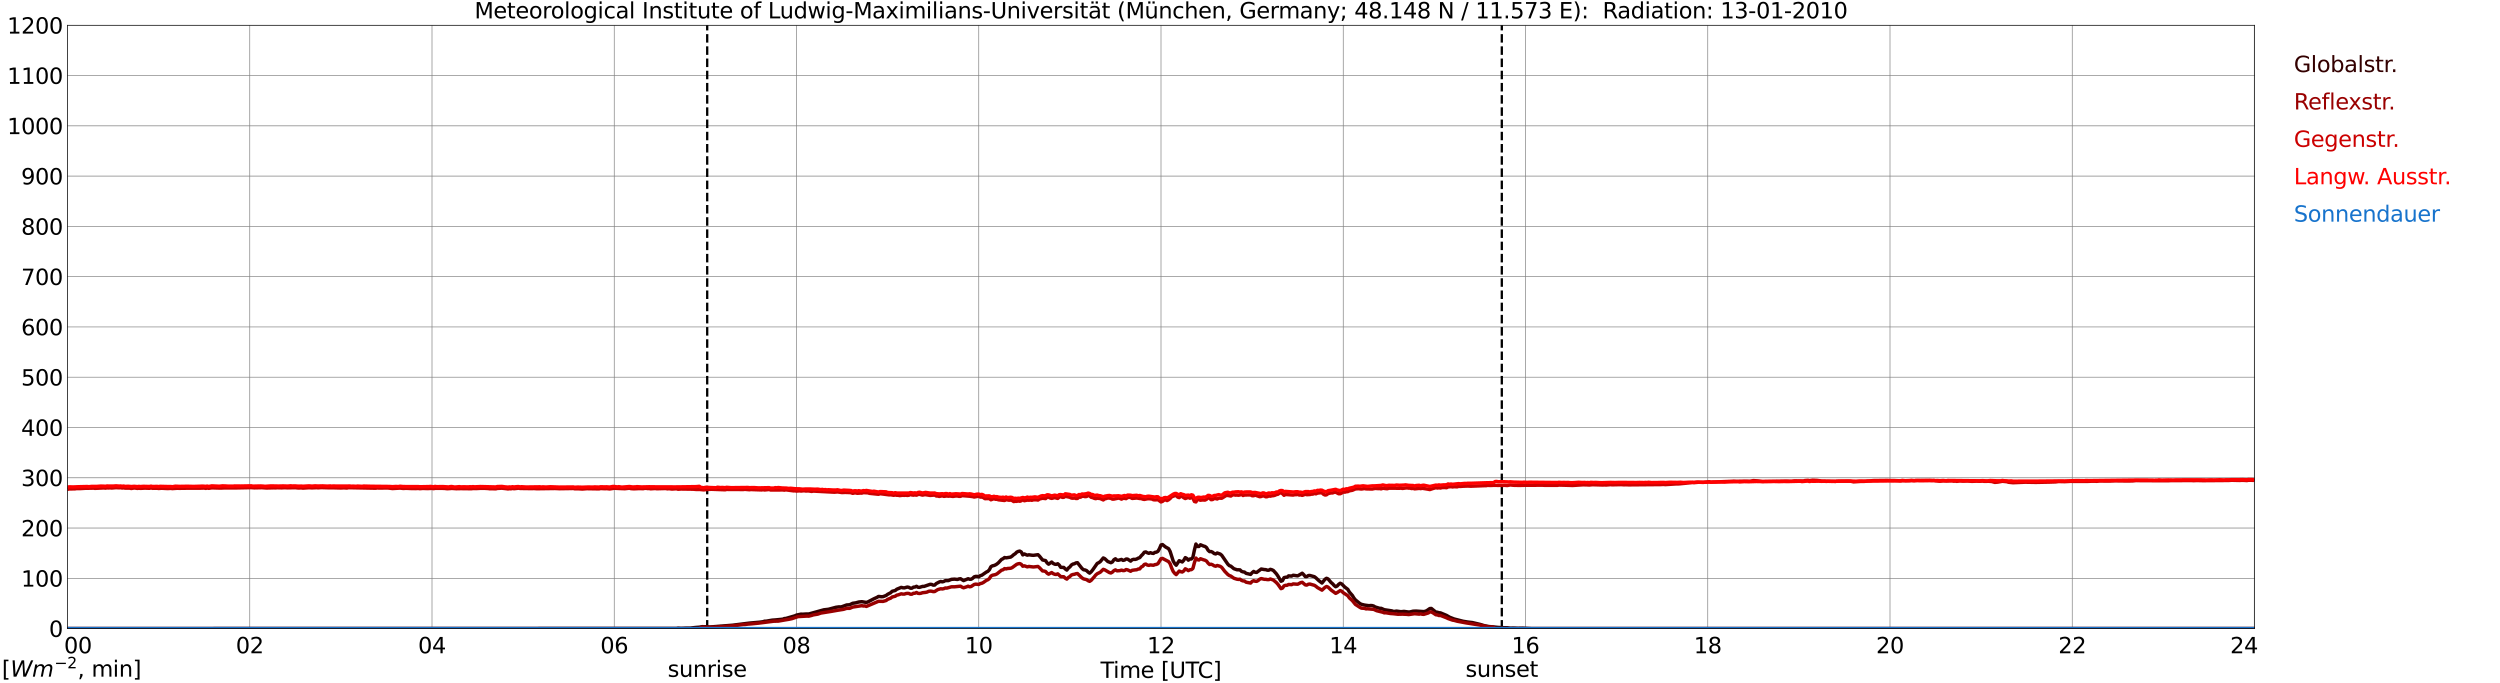 <?xml version="1.0" encoding="utf-8" standalone="no"?>
<!DOCTYPE svg PUBLIC "-//W3C//DTD SVG 1.1//EN"
  "http://www.w3.org/Graphics/SVG/1.1/DTD/svg11.dtd">
<svg xmlns:xlink="http://www.w3.org/1999/xlink" width="1085.4pt" height="296.64pt" viewBox="0 0 1085.4 296.64" xmlns="http://www.w3.org/2000/svg" version="1.1">
 <defs>
  <style type="text/css">*{stroke-linejoin: round; stroke-linecap: butt}</style>
 </defs>
 <g id="figure_1">
  <g id="patch_1">
   <path d="M 0 296.64 
L 1085.4 296.64 
L 1085.4 0 
L 0 0 
z
" style="fill: #ffffff"/>
  </g>
  <g id="axes_1">
   <g id="patch_2">
    <path d="M 29.306 272.909 
L 978.814 272.909 
L 978.814 10.976 
L 29.306 10.976 
z
" style="fill: #ffffff"/>
   </g>
   <g id="patch_3">
    <path d="M 978.814 272.909 
L 978.814 272.909 
L 978.814 10.976 
L 978.814 10.976 
z
" clip-path="url(#p649ed7bdc9)" style="fill: #d3d3d3; opacity: 0.25; stroke: #d3d3d3; stroke-linejoin: miter"/>
   </g>
   <g id="matplotlib.axis_1">
    <g id="xtick_1">
     <g id="line2d_1">
      <path d="M 29.306 272.909 
L 29.306 10.976 
" clip-path="url(#p649ed7bdc9)" style="fill: none; stroke: #808080; stroke-width: 0.3; stroke-linecap: square"/>
     </g>
     <g id="line2d_2"/>
     <g id="text_1">
      <!--    00 -->
      <g transform="translate(18.733 283.627) scale(0.095 -0.095)">
       <defs>
        <path id="DejaVuSans-20" transform="scale(0.016)"/>
        <path id="DejaVuSans-30" d="M 2034 4250 
Q 1547 4250 1301 3770 
Q 1056 3291 1056 2328 
Q 1056 1369 1301 889 
Q 1547 409 2034 409 
Q 2525 409 2770 889 
Q 3016 1369 3016 2328 
Q 3016 3291 2770 3770 
Q 2525 4250 2034 4250 
z
M 2034 4750 
Q 2819 4750 3233 4129 
Q 3647 3509 3647 2328 
Q 3647 1150 3233 529 
Q 2819 -91 2034 -91 
Q 1250 -91 836 529 
Q 422 1150 422 2328 
Q 422 3509 836 4129 
Q 1250 4750 2034 4750 
z
" transform="scale(0.016)"/>
       </defs>
       <use xlink:href="#DejaVuSans-20"/>
       <use xlink:href="#DejaVuSans-20" transform="translate(31.787 0)"/>
       <use xlink:href="#DejaVuSans-20" transform="translate(63.574 0)"/>
       <use xlink:href="#DejaVuSans-30" transform="translate(95.361 0)"/>
       <use xlink:href="#DejaVuSans-30" transform="translate(158.984 0)"/>
      </g>
     </g>
    </g>
    <g id="xtick_2">
     <g id="line2d_3">
      <path d="M 108.431 272.909 
L 108.431 10.976 
" clip-path="url(#p649ed7bdc9)" style="fill: none; stroke: #808080; stroke-width: 0.3; stroke-linecap: square"/>
     </g>
     <g id="line2d_4"/>
     <g id="text_2">
      <!-- 02 -->
      <g transform="translate(102.387 283.627) scale(0.095 -0.095)">
       <defs>
        <path id="DejaVuSans-32" d="M 1228 531 
L 3431 531 
L 3431 0 
L 469 0 
L 469 531 
Q 828 903 1448 1529 
Q 2069 2156 2228 2338 
Q 2531 2678 2651 2914 
Q 2772 3150 2772 3378 
Q 2772 3750 2511 3984 
Q 2250 4219 1831 4219 
Q 1534 4219 1204 4116 
Q 875 4013 500 3803 
L 500 4441 
Q 881 4594 1212 4672 
Q 1544 4750 1819 4750 
Q 2544 4750 2975 4387 
Q 3406 4025 3406 3419 
Q 3406 3131 3298 2873 
Q 3191 2616 2906 2266 
Q 2828 2175 2409 1742 
Q 1991 1309 1228 531 
z
" transform="scale(0.016)"/>
       </defs>
       <use xlink:href="#DejaVuSans-30"/>
       <use xlink:href="#DejaVuSans-32" transform="translate(63.623 0)"/>
      </g>
     </g>
    </g>
    <g id="xtick_3">
     <g id="line2d_5">
      <path d="M 187.557 272.909 
L 187.557 10.976 
" clip-path="url(#p649ed7bdc9)" style="fill: none; stroke: #808080; stroke-width: 0.3; stroke-linecap: square"/>
     </g>
     <g id="line2d_6"/>
     <g id="text_3">
      <!-- 04 -->
      <g transform="translate(181.513 283.627) scale(0.095 -0.095)">
       <defs>
        <path id="DejaVuSans-34" d="M 2419 4116 
L 825 1625 
L 2419 1625 
L 2419 4116 
z
M 2253 4666 
L 3047 4666 
L 3047 1625 
L 3713 1625 
L 3713 1100 
L 3047 1100 
L 3047 0 
L 2419 0 
L 2419 1100 
L 313 1100 
L 313 1709 
L 2253 4666 
z
" transform="scale(0.016)"/>
       </defs>
       <use xlink:href="#DejaVuSans-30"/>
       <use xlink:href="#DejaVuSans-34" transform="translate(63.623 0)"/>
      </g>
     </g>
    </g>
    <g id="xtick_4">
     <g id="line2d_7">
      <path d="M 266.683 272.909 
L 266.683 10.976 
" clip-path="url(#p649ed7bdc9)" style="fill: none; stroke: #808080; stroke-width: 0.3; stroke-linecap: square"/>
     </g>
     <g id="line2d_8"/>
     <g id="text_4">
      <!-- 06 -->
      <g transform="translate(260.638 283.627) scale(0.095 -0.095)">
       <defs>
        <path id="DejaVuSans-36" d="M 2113 2584 
Q 1688 2584 1439 2293 
Q 1191 2003 1191 1497 
Q 1191 994 1439 701 
Q 1688 409 2113 409 
Q 2538 409 2786 701 
Q 3034 994 3034 1497 
Q 3034 2003 2786 2293 
Q 2538 2584 2113 2584 
z
M 3366 4563 
L 3366 3988 
Q 3128 4100 2886 4159 
Q 2644 4219 2406 4219 
Q 1781 4219 1451 3797 
Q 1122 3375 1075 2522 
Q 1259 2794 1537 2939 
Q 1816 3084 2150 3084 
Q 2853 3084 3261 2657 
Q 3669 2231 3669 1497 
Q 3669 778 3244 343 
Q 2819 -91 2113 -91 
Q 1303 -91 875 529 
Q 447 1150 447 2328 
Q 447 3434 972 4092 
Q 1497 4750 2381 4750 
Q 2619 4750 2861 4703 
Q 3103 4656 3366 4563 
z
" transform="scale(0.016)"/>
       </defs>
       <use xlink:href="#DejaVuSans-30"/>
       <use xlink:href="#DejaVuSans-36" transform="translate(63.623 0)"/>
      </g>
     </g>
    </g>
    <g id="xtick_5">
     <g id="line2d_9">
      <path d="M 345.808 272.909 
L 345.808 10.976 
" clip-path="url(#p649ed7bdc9)" style="fill: none; stroke: #808080; stroke-width: 0.3; stroke-linecap: square"/>
     </g>
     <g id="line2d_10"/>
     <g id="text_5">
      <!-- 08 -->
      <g transform="translate(339.764 283.627) scale(0.095 -0.095)">
       <defs>
        <path id="DejaVuSans-38" d="M 2034 2216 
Q 1584 2216 1326 1975 
Q 1069 1734 1069 1313 
Q 1069 891 1326 650 
Q 1584 409 2034 409 
Q 2484 409 2743 651 
Q 3003 894 3003 1313 
Q 3003 1734 2745 1975 
Q 2488 2216 2034 2216 
z
M 1403 2484 
Q 997 2584 770 2862 
Q 544 3141 544 3541 
Q 544 4100 942 4425 
Q 1341 4750 2034 4750 
Q 2731 4750 3128 4425 
Q 3525 4100 3525 3541 
Q 3525 3141 3298 2862 
Q 3072 2584 2669 2484 
Q 3125 2378 3379 2068 
Q 3634 1759 3634 1313 
Q 3634 634 3220 271 
Q 2806 -91 2034 -91 
Q 1263 -91 848 271 
Q 434 634 434 1313 
Q 434 1759 690 2068 
Q 947 2378 1403 2484 
z
M 1172 3481 
Q 1172 3119 1398 2916 
Q 1625 2713 2034 2713 
Q 2441 2713 2670 2916 
Q 2900 3119 2900 3481 
Q 2900 3844 2670 4047 
Q 2441 4250 2034 4250 
Q 1625 4250 1398 4047 
Q 1172 3844 1172 3481 
z
" transform="scale(0.016)"/>
       </defs>
       <use xlink:href="#DejaVuSans-30"/>
       <use xlink:href="#DejaVuSans-38" transform="translate(63.623 0)"/>
      </g>
     </g>
    </g>
    <g id="xtick_6">
     <g id="line2d_11">
      <path d="M 424.934 272.909 
L 424.934 10.976 
" clip-path="url(#p649ed7bdc9)" style="fill: none; stroke: #808080; stroke-width: 0.3; stroke-linecap: square"/>
     </g>
     <g id="line2d_12"/>
     <g id="text_6">
      <!-- 10 -->
      <g transform="translate(418.89 283.627) scale(0.095 -0.095)">
       <defs>
        <path id="DejaVuSans-31" d="M 794 531 
L 1825 531 
L 1825 4091 
L 703 3866 
L 703 4441 
L 1819 4666 
L 2450 4666 
L 2450 531 
L 3481 531 
L 3481 0 
L 794 0 
L 794 531 
z
" transform="scale(0.016)"/>
       </defs>
       <use xlink:href="#DejaVuSans-31"/>
       <use xlink:href="#DejaVuSans-30" transform="translate(63.623 0)"/>
      </g>
     </g>
    </g>
    <g id="xtick_7">
     <g id="line2d_13">
      <path d="M 504.06 272.909 
L 504.06 10.976 
" clip-path="url(#p649ed7bdc9)" style="fill: none; stroke: #808080; stroke-width: 0.3; stroke-linecap: square"/>
     </g>
     <g id="line2d_14"/>
     <g id="text_7">
      <!-- 12 -->
      <g transform="translate(498.015 283.627) scale(0.095 -0.095)">
       <use xlink:href="#DejaVuSans-31"/>
       <use xlink:href="#DejaVuSans-32" transform="translate(63.623 0)"/>
      </g>
     </g>
    </g>
    <g id="xtick_8">
     <g id="line2d_15">
      <path d="M 583.185 272.909 
L 583.185 10.976 
" clip-path="url(#p649ed7bdc9)" style="fill: none; stroke: #808080; stroke-width: 0.3; stroke-linecap: square"/>
     </g>
     <g id="line2d_16"/>
     <g id="text_8">
      <!-- 14 -->
      <g transform="translate(577.141 283.627) scale(0.095 -0.095)">
       <use xlink:href="#DejaVuSans-31"/>
       <use xlink:href="#DejaVuSans-34" transform="translate(63.623 0)"/>
      </g>
     </g>
    </g>
    <g id="xtick_9">
     <g id="line2d_17">
      <path d="M 662.311 272.909 
L 662.311 10.976 
" clip-path="url(#p649ed7bdc9)" style="fill: none; stroke: #808080; stroke-width: 0.3; stroke-linecap: square"/>
     </g>
     <g id="line2d_18"/>
     <g id="text_9">
      <!-- 16 -->
      <g transform="translate(656.267 283.627) scale(0.095 -0.095)">
       <use xlink:href="#DejaVuSans-31"/>
       <use xlink:href="#DejaVuSans-36" transform="translate(63.623 0)"/>
      </g>
     </g>
    </g>
    <g id="xtick_10">
     <g id="line2d_19">
      <path d="M 741.437 272.909 
L 741.437 10.976 
" clip-path="url(#p649ed7bdc9)" style="fill: none; stroke: #808080; stroke-width: 0.3; stroke-linecap: square"/>
     </g>
     <g id="line2d_20"/>
     <g id="text_10">
      <!-- 18 -->
      <g transform="translate(735.392 283.627) scale(0.095 -0.095)">
       <use xlink:href="#DejaVuSans-31"/>
       <use xlink:href="#DejaVuSans-38" transform="translate(63.623 0)"/>
      </g>
     </g>
    </g>
    <g id="xtick_11">
     <g id="line2d_21">
      <path d="M 820.562 272.909 
L 820.562 10.976 
" clip-path="url(#p649ed7bdc9)" style="fill: none; stroke: #808080; stroke-width: 0.3; stroke-linecap: square"/>
     </g>
     <g id="line2d_22"/>
     <g id="text_11">
      <!-- 20 -->
      <g transform="translate(814.518 283.627) scale(0.095 -0.095)">
       <use xlink:href="#DejaVuSans-32"/>
       <use xlink:href="#DejaVuSans-30" transform="translate(63.623 0)"/>
      </g>
     </g>
    </g>
    <g id="xtick_12">
     <g id="line2d_23">
      <path d="M 899.688 272.909 
L 899.688 10.976 
" clip-path="url(#p649ed7bdc9)" style="fill: none; stroke: #808080; stroke-width: 0.3; stroke-linecap: square"/>
     </g>
     <g id="line2d_24"/>
     <g id="text_12">
      <!-- 22 -->
      <g transform="translate(893.644 283.627) scale(0.095 -0.095)">
       <use xlink:href="#DejaVuSans-32"/>
       <use xlink:href="#DejaVuSans-32" transform="translate(63.623 0)"/>
      </g>
     </g>
    </g>
    <g id="xtick_13">
     <g id="line2d_25">
      <path d="M 978.814 272.909 
L 978.814 10.976 
" clip-path="url(#p649ed7bdc9)" style="fill: none; stroke: #808080; stroke-width: 0.3; stroke-linecap: square"/>
     </g>
     <g id="line2d_26"/>
     <g id="text_13">
      <!-- 24    -->
      <g transform="translate(968.241 283.627) scale(0.095 -0.095)">
       <use xlink:href="#DejaVuSans-32"/>
       <use xlink:href="#DejaVuSans-34" transform="translate(63.623 0)"/>
       <use xlink:href="#DejaVuSans-20" transform="translate(127.246 0)"/>
       <use xlink:href="#DejaVuSans-20" transform="translate(159.033 0)"/>
       <use xlink:href="#DejaVuSans-20" transform="translate(190.82 0)"/>
      </g>
     </g>
    </g>
    <g id="text_14">
     <!-- Time [UTC] -->
     <g transform="translate(477.806 294.322) scale(0.095 -0.095)">
      <defs>
       <path id="DejaVuSans-54" d="M -19 4666 
L 3928 4666 
L 3928 4134 
L 2272 4134 
L 2272 0 
L 1638 0 
L 1638 4134 
L -19 4134 
L -19 4666 
z
" transform="scale(0.016)"/>
       <path id="DejaVuSans-69" d="M 603 3500 
L 1178 3500 
L 1178 0 
L 603 0 
L 603 3500 
z
M 603 4863 
L 1178 4863 
L 1178 4134 
L 603 4134 
L 603 4863 
z
" transform="scale(0.016)"/>
       <path id="DejaVuSans-6d" d="M 3328 2828 
Q 3544 3216 3844 3400 
Q 4144 3584 4550 3584 
Q 5097 3584 5394 3201 
Q 5691 2819 5691 2113 
L 5691 0 
L 5113 0 
L 5113 2094 
Q 5113 2597 4934 2840 
Q 4756 3084 4391 3084 
Q 3944 3084 3684 2787 
Q 3425 2491 3425 1978 
L 3425 0 
L 2847 0 
L 2847 2094 
Q 2847 2600 2669 2842 
Q 2491 3084 2119 3084 
Q 1678 3084 1418 2786 
Q 1159 2488 1159 1978 
L 1159 0 
L 581 0 
L 581 3500 
L 1159 3500 
L 1159 2956 
Q 1356 3278 1631 3431 
Q 1906 3584 2284 3584 
Q 2666 3584 2933 3390 
Q 3200 3197 3328 2828 
z
" transform="scale(0.016)"/>
       <path id="DejaVuSans-65" d="M 3597 1894 
L 3597 1613 
L 953 1613 
Q 991 1019 1311 708 
Q 1631 397 2203 397 
Q 2534 397 2845 478 
Q 3156 559 3463 722 
L 3463 178 
Q 3153 47 2828 -22 
Q 2503 -91 2169 -91 
Q 1331 -91 842 396 
Q 353 884 353 1716 
Q 353 2575 817 3079 
Q 1281 3584 2069 3584 
Q 2775 3584 3186 3129 
Q 3597 2675 3597 1894 
z
M 3022 2063 
Q 3016 2534 2758 2815 
Q 2500 3097 2075 3097 
Q 1594 3097 1305 2825 
Q 1016 2553 972 2059 
L 3022 2063 
z
" transform="scale(0.016)"/>
       <path id="DejaVuSans-5b" d="M 550 4863 
L 1875 4863 
L 1875 4416 
L 1125 4416 
L 1125 -397 
L 1875 -397 
L 1875 -844 
L 550 -844 
L 550 4863 
z
" transform="scale(0.016)"/>
       <path id="DejaVuSans-55" d="M 556 4666 
L 1191 4666 
L 1191 1831 
Q 1191 1081 1462 751 
Q 1734 422 2344 422 
Q 2950 422 3222 751 
Q 3494 1081 3494 1831 
L 3494 4666 
L 4128 4666 
L 4128 1753 
Q 4128 841 3676 375 
Q 3225 -91 2344 -91 
Q 1459 -91 1007 375 
Q 556 841 556 1753 
L 556 4666 
z
" transform="scale(0.016)"/>
       <path id="DejaVuSans-43" d="M 4122 4306 
L 4122 3641 
Q 3803 3938 3442 4084 
Q 3081 4231 2675 4231 
Q 1875 4231 1450 3742 
Q 1025 3253 1025 2328 
Q 1025 1406 1450 917 
Q 1875 428 2675 428 
Q 3081 428 3442 575 
Q 3803 722 4122 1019 
L 4122 359 
Q 3791 134 3420 21 
Q 3050 -91 2638 -91 
Q 1578 -91 968 557 
Q 359 1206 359 2328 
Q 359 3453 968 4101 
Q 1578 4750 2638 4750 
Q 3056 4750 3426 4639 
Q 3797 4528 4122 4306 
z
" transform="scale(0.016)"/>
       <path id="DejaVuSans-5d" d="M 1947 4863 
L 1947 -844 
L 622 -844 
L 622 -397 
L 1369 -397 
L 1369 4416 
L 622 4416 
L 622 4863 
L 1947 4863 
z
" transform="scale(0.016)"/>
      </defs>
      <use xlink:href="#DejaVuSans-54"/>
      <use xlink:href="#DejaVuSans-69" transform="translate(57.959 0)"/>
      <use xlink:href="#DejaVuSans-6d" transform="translate(85.742 0)"/>
      <use xlink:href="#DejaVuSans-65" transform="translate(183.154 0)"/>
      <use xlink:href="#DejaVuSans-20" transform="translate(244.678 0)"/>
      <use xlink:href="#DejaVuSans-5b" transform="translate(276.465 0)"/>
      <use xlink:href="#DejaVuSans-55" transform="translate(315.479 0)"/>
      <use xlink:href="#DejaVuSans-54" transform="translate(388.672 0)"/>
      <use xlink:href="#DejaVuSans-43" transform="translate(443.881 0)"/>
      <use xlink:href="#DejaVuSans-5d" transform="translate(513.705 0)"/>
     </g>
    </g>
   </g>
   <g id="matplotlib.axis_2">
    <g id="ytick_1">
     <g id="line2d_27">
      <path d="M 29.306 272.909 
L 978.814 272.909 
" clip-path="url(#p649ed7bdc9)" style="fill: none; stroke: #808080; stroke-width: 0.3; stroke-linecap: square"/>
     </g>
     <g id="line2d_28"/>
     <g id="text_15">
      <!-- 0 -->
      <g transform="translate(21.261 276.518) scale(0.095 -0.095)">
       <use xlink:href="#DejaVuSans-30"/>
      </g>
     </g>
    </g>
    <g id="ytick_2">
     <g id="line2d_29">
      <path d="M 29.306 251.081 
L 978.814 251.081 
" clip-path="url(#p649ed7bdc9)" style="fill: none; stroke: #808080; stroke-width: 0.3; stroke-linecap: square"/>
     </g>
     <g id="line2d_30"/>
     <g id="text_16">
      <!-- 100 -->
      <g transform="translate(9.173 254.69) scale(0.095 -0.095)">
       <use xlink:href="#DejaVuSans-31"/>
       <use xlink:href="#DejaVuSans-30" transform="translate(63.623 0)"/>
       <use xlink:href="#DejaVuSans-30" transform="translate(127.246 0)"/>
      </g>
     </g>
    </g>
    <g id="ytick_3">
     <g id="line2d_31">
      <path d="M 29.306 229.253 
L 978.814 229.253 
" clip-path="url(#p649ed7bdc9)" style="fill: none; stroke: #808080; stroke-width: 0.3; stroke-linecap: square"/>
     </g>
     <g id="line2d_32"/>
     <g id="text_17">
      <!-- 200 -->
      <g transform="translate(9.173 232.863) scale(0.095 -0.095)">
       <use xlink:href="#DejaVuSans-32"/>
       <use xlink:href="#DejaVuSans-30" transform="translate(63.623 0)"/>
       <use xlink:href="#DejaVuSans-30" transform="translate(127.246 0)"/>
      </g>
     </g>
    </g>
    <g id="ytick_4">
     <g id="line2d_33">
      <path d="M 29.306 207.426 
L 978.814 207.426 
" clip-path="url(#p649ed7bdc9)" style="fill: none; stroke: #808080; stroke-width: 0.3; stroke-linecap: square"/>
     </g>
     <g id="line2d_34"/>
     <g id="text_18">
      <!-- 300 -->
      <g transform="translate(9.173 211.035) scale(0.095 -0.095)">
       <defs>
        <path id="DejaVuSans-33" d="M 2597 2516 
Q 3050 2419 3304 2112 
Q 3559 1806 3559 1356 
Q 3559 666 3084 287 
Q 2609 -91 1734 -91 
Q 1441 -91 1130 -33 
Q 819 25 488 141 
L 488 750 
Q 750 597 1062 519 
Q 1375 441 1716 441 
Q 2309 441 2620 675 
Q 2931 909 2931 1356 
Q 2931 1769 2642 2001 
Q 2353 2234 1838 2234 
L 1294 2234 
L 1294 2753 
L 1863 2753 
Q 2328 2753 2575 2939 
Q 2822 3125 2822 3475 
Q 2822 3834 2567 4026 
Q 2313 4219 1838 4219 
Q 1578 4219 1281 4162 
Q 984 4106 628 3988 
L 628 4550 
Q 988 4650 1302 4700 
Q 1616 4750 1894 4750 
Q 2613 4750 3031 4423 
Q 3450 4097 3450 3541 
Q 3450 3153 3228 2886 
Q 3006 2619 2597 2516 
z
" transform="scale(0.016)"/>
       </defs>
       <use xlink:href="#DejaVuSans-33"/>
       <use xlink:href="#DejaVuSans-30" transform="translate(63.623 0)"/>
       <use xlink:href="#DejaVuSans-30" transform="translate(127.246 0)"/>
      </g>
     </g>
    </g>
    <g id="ytick_5">
     <g id="line2d_35">
      <path d="M 29.306 185.598 
L 978.814 185.598 
" clip-path="url(#p649ed7bdc9)" style="fill: none; stroke: #808080; stroke-width: 0.3; stroke-linecap: square"/>
     </g>
     <g id="line2d_36"/>
     <g id="text_19">
      <!-- 400 -->
      <g transform="translate(9.173 189.207) scale(0.095 -0.095)">
       <use xlink:href="#DejaVuSans-34"/>
       <use xlink:href="#DejaVuSans-30" transform="translate(63.623 0)"/>
       <use xlink:href="#DejaVuSans-30" transform="translate(127.246 0)"/>
      </g>
     </g>
    </g>
    <g id="ytick_6">
     <g id="line2d_37">
      <path d="M 29.306 163.77 
L 978.814 163.77 
" clip-path="url(#p649ed7bdc9)" style="fill: none; stroke: #808080; stroke-width: 0.3; stroke-linecap: square"/>
     </g>
     <g id="line2d_38"/>
     <g id="text_20">
      <!-- 500 -->
      <g transform="translate(9.173 167.379) scale(0.095 -0.095)">
       <defs>
        <path id="DejaVuSans-35" d="M 691 4666 
L 3169 4666 
L 3169 4134 
L 1269 4134 
L 1269 2991 
Q 1406 3038 1543 3061 
Q 1681 3084 1819 3084 
Q 2600 3084 3056 2656 
Q 3513 2228 3513 1497 
Q 3513 744 3044 326 
Q 2575 -91 1722 -91 
Q 1428 -91 1123 -41 
Q 819 9 494 109 
L 494 744 
Q 775 591 1075 516 
Q 1375 441 1709 441 
Q 2250 441 2565 725 
Q 2881 1009 2881 1497 
Q 2881 1984 2565 2268 
Q 2250 2553 1709 2553 
Q 1456 2553 1204 2497 
Q 953 2441 691 2322 
L 691 4666 
z
" transform="scale(0.016)"/>
       </defs>
       <use xlink:href="#DejaVuSans-35"/>
       <use xlink:href="#DejaVuSans-30" transform="translate(63.623 0)"/>
       <use xlink:href="#DejaVuSans-30" transform="translate(127.246 0)"/>
      </g>
     </g>
    </g>
    <g id="ytick_7">
     <g id="line2d_39">
      <path d="M 29.306 141.942 
L 978.814 141.942 
" clip-path="url(#p649ed7bdc9)" style="fill: none; stroke: #808080; stroke-width: 0.3; stroke-linecap: square"/>
     </g>
     <g id="line2d_40"/>
     <g id="text_21">
      <!-- 600 -->
      <g transform="translate(9.173 145.551) scale(0.095 -0.095)">
       <use xlink:href="#DejaVuSans-36"/>
       <use xlink:href="#DejaVuSans-30" transform="translate(63.623 0)"/>
       <use xlink:href="#DejaVuSans-30" transform="translate(127.246 0)"/>
      </g>
     </g>
    </g>
    <g id="ytick_8">
     <g id="line2d_41">
      <path d="M 29.306 120.114 
L 978.814 120.114 
" clip-path="url(#p649ed7bdc9)" style="fill: none; stroke: #808080; stroke-width: 0.3; stroke-linecap: square"/>
     </g>
     <g id="line2d_42"/>
     <g id="text_22">
      <!-- 700 -->
      <g transform="translate(9.173 123.724) scale(0.095 -0.095)">
       <defs>
        <path id="DejaVuSans-37" d="M 525 4666 
L 3525 4666 
L 3525 4397 
L 1831 0 
L 1172 0 
L 2766 4134 
L 525 4134 
L 525 4666 
z
" transform="scale(0.016)"/>
       </defs>
       <use xlink:href="#DejaVuSans-37"/>
       <use xlink:href="#DejaVuSans-30" transform="translate(63.623 0)"/>
       <use xlink:href="#DejaVuSans-30" transform="translate(127.246 0)"/>
      </g>
     </g>
    </g>
    <g id="ytick_9">
     <g id="line2d_43">
      <path d="M 29.306 98.287 
L 978.814 98.287 
" clip-path="url(#p649ed7bdc9)" style="fill: none; stroke: #808080; stroke-width: 0.3; stroke-linecap: square"/>
     </g>
     <g id="line2d_44"/>
     <g id="text_23">
      <!-- 800 -->
      <g transform="translate(9.173 101.896) scale(0.095 -0.095)">
       <use xlink:href="#DejaVuSans-38"/>
       <use xlink:href="#DejaVuSans-30" transform="translate(63.623 0)"/>
       <use xlink:href="#DejaVuSans-30" transform="translate(127.246 0)"/>
      </g>
     </g>
    </g>
    <g id="ytick_10">
     <g id="line2d_45">
      <path d="M 29.306 76.459 
L 978.814 76.459 
" clip-path="url(#p649ed7bdc9)" style="fill: none; stroke: #808080; stroke-width: 0.3; stroke-linecap: square"/>
     </g>
     <g id="line2d_46"/>
     <g id="text_24">
      <!-- 900 -->
      <g transform="translate(9.173 80.068) scale(0.095 -0.095)">
       <defs>
        <path id="DejaVuSans-39" d="M 703 97 
L 703 672 
Q 941 559 1184 500 
Q 1428 441 1663 441 
Q 2288 441 2617 861 
Q 2947 1281 2994 2138 
Q 2813 1869 2534 1725 
Q 2256 1581 1919 1581 
Q 1219 1581 811 2004 
Q 403 2428 403 3163 
Q 403 3881 828 4315 
Q 1253 4750 1959 4750 
Q 2769 4750 3195 4129 
Q 3622 3509 3622 2328 
Q 3622 1225 3098 567 
Q 2575 -91 1691 -91 
Q 1453 -91 1209 -44 
Q 966 3 703 97 
z
M 1959 2075 
Q 2384 2075 2632 2365 
Q 2881 2656 2881 3163 
Q 2881 3666 2632 3958 
Q 2384 4250 1959 4250 
Q 1534 4250 1286 3958 
Q 1038 3666 1038 3163 
Q 1038 2656 1286 2365 
Q 1534 2075 1959 2075 
z
" transform="scale(0.016)"/>
       </defs>
       <use xlink:href="#DejaVuSans-39"/>
       <use xlink:href="#DejaVuSans-30" transform="translate(63.623 0)"/>
       <use xlink:href="#DejaVuSans-30" transform="translate(127.246 0)"/>
      </g>
     </g>
    </g>
    <g id="ytick_11">
     <g id="line2d_47">
      <path d="M 29.306 54.631 
L 978.814 54.631 
" clip-path="url(#p649ed7bdc9)" style="fill: none; stroke: #808080; stroke-width: 0.3; stroke-linecap: square"/>
     </g>
     <g id="line2d_48"/>
     <g id="text_25">
      <!-- 1000 -->
      <g transform="translate(3.128 58.24) scale(0.095 -0.095)">
       <use xlink:href="#DejaVuSans-31"/>
       <use xlink:href="#DejaVuSans-30" transform="translate(63.623 0)"/>
       <use xlink:href="#DejaVuSans-30" transform="translate(127.246 0)"/>
       <use xlink:href="#DejaVuSans-30" transform="translate(190.869 0)"/>
      </g>
     </g>
    </g>
    <g id="ytick_12">
     <g id="line2d_49">
      <path d="M 29.306 32.803 
L 978.814 32.803 
" clip-path="url(#p649ed7bdc9)" style="fill: none; stroke: #808080; stroke-width: 0.3; stroke-linecap: square"/>
     </g>
     <g id="line2d_50"/>
     <g id="text_26">
      <!-- 1100 -->
      <g transform="translate(3.128 36.413) scale(0.095 -0.095)">
       <use xlink:href="#DejaVuSans-31"/>
       <use xlink:href="#DejaVuSans-31" transform="translate(63.623 0)"/>
       <use xlink:href="#DejaVuSans-30" transform="translate(127.246 0)"/>
       <use xlink:href="#DejaVuSans-30" transform="translate(190.869 0)"/>
      </g>
     </g>
    </g>
    <g id="ytick_13">
     <g id="line2d_51">
      <path d="M 29.306 10.976 
L 978.814 10.976 
" clip-path="url(#p649ed7bdc9)" style="fill: none; stroke: #808080; stroke-width: 0.3; stroke-linecap: square"/>
     </g>
     <g id="line2d_52"/>
     <g id="text_27">
      <!-- 1200 -->
      <g transform="translate(3.128 14.585) scale(0.095 -0.095)">
       <use xlink:href="#DejaVuSans-31"/>
       <use xlink:href="#DejaVuSans-32" transform="translate(63.623 0)"/>
       <use xlink:href="#DejaVuSans-30" transform="translate(127.246 0)"/>
       <use xlink:href="#DejaVuSans-30" transform="translate(190.869 0)"/>
      </g>
     </g>
    </g>
   </g>
   <g id="line2d_53">
    <path d="M 307.037 272.909 
L 307.037 10.976 
" clip-path="url(#p649ed7bdc9)" style="fill: none; stroke-dasharray: 3.7,1.6; stroke-dashoffset: 0; stroke: #000000"/>
   </g>
   <g id="line2d_54">
    <path d="M 652.025 272.909 
L 652.025 10.976 
" clip-path="url(#p649ed7bdc9)" style="fill: none; stroke-dasharray: 3.7,1.6; stroke-dashoffset: 0; stroke: #000000"/>
   </g>
   <g id="line2d_55">
    <path d="M 29.306 272.909 
L 293.717 272.854 
L 294.377 272.717 
L 295.696 272.808 
L 297.674 272.717 
L 298.992 272.717 
L 299.652 272.717 
L 300.971 272.533 
L 302.289 272.396 
L 303.608 272.304 
L 304.927 272.077 
L 306.905 272.123 
L 308.224 272.215 
L 318.114 271.435 
L 325.368 270.521 
L 329.983 270.108 
L 331.302 269.925 
L 331.961 269.696 
L 332.621 269.696 
L 335.258 269.24 
L 336.577 269.148 
L 339.874 268.827 
L 340.533 268.552 
L 341.193 268.506 
L 345.149 267.362 
L 345.808 267.044 
L 347.127 266.769 
L 347.787 266.631 
L 348.446 266.677 
L 349.765 266.585 
L 351.083 266.585 
L 357.677 264.754 
L 359.655 264.527 
L 362.952 263.656 
L 364.271 263.473 
L 364.93 263.518 
L 365.59 263.381 
L 367.568 262.65 
L 368.887 262.558 
L 370.206 261.919 
L 371.524 261.735 
L 372.843 261.368 
L 374.162 261.231 
L 376.14 261.552 
L 376.799 261.323 
L 379.437 259.95 
L 380.756 259.356 
L 381.415 258.943 
L 382.734 259.081 
L 383.393 259.035 
L 384.712 258.531 
L 385.371 258.029 
L 386.69 257.341 
L 387.349 256.702 
L 388.668 256.381 
L 389.328 255.831 
L 391.306 255.008 
L 391.965 255.191 
L 392.624 255.237 
L 393.943 254.87 
L 394.603 255.008 
L 395.262 255.375 
L 395.921 255.375 
L 396.581 254.916 
L 397.24 254.87 
L 397.899 254.549 
L 398.559 254.962 
L 399.218 255.008 
L 400.537 254.595 
L 401.196 254.595 
L 403.834 253.681 
L 404.493 253.727 
L 405.153 254.047 
L 405.812 254.002 
L 406.471 253.36 
L 407.79 252.674 
L 408.45 252.445 
L 409.109 252.629 
L 409.768 252.445 
L 410.428 252.079 
L 411.746 252.079 
L 413.065 251.531 
L 414.384 251.439 
L 415.703 251.577 
L 416.362 251.347 
L 417.022 251.256 
L 418.34 252.079 
L 420.318 251.256 
L 420.978 251.485 
L 421.637 251.485 
L 422.297 251.072 
L 422.956 250.431 
L 423.615 250.249 
L 424.275 250.249 
L 424.934 250.431 
L 425.593 249.929 
L 426.253 249.745 
L 428.231 248.372 
L 428.89 248.051 
L 429.55 247.366 
L 430.209 246.039 
L 430.869 245.672 
L 431.528 245.535 
L 432.187 245.262 
L 432.847 244.849 
L 433.506 244.299 
L 434.825 242.88 
L 435.484 242.562 
L 436.144 242.057 
L 436.803 242.195 
L 438.781 241.874 
L 439.44 241.418 
L 440.1 240.822 
L 440.759 240.409 
L 441.419 239.724 
L 442.078 239.403 
L 442.737 239.266 
L 443.397 239.632 
L 444.056 240.914 
L 444.716 240.501 
L 446.034 241.051 
L 446.694 240.868 
L 448.012 241.051 
L 448.672 241.097 
L 450.65 240.822 
L 451.309 241.462 
L 452.628 243.11 
L 453.947 243.385 
L 454.606 244.391 
L 455.266 244.941 
L 456.584 244.024 
L 457.244 244.62 
L 457.903 244.941 
L 458.563 245.033 
L 459.222 244.758 
L 459.881 245.351 
L 460.541 246.314 
L 461.859 246.36 
L 462.519 247.045 
L 463.178 247.503 
L 463.838 246.633 
L 464.497 246.131 
L 465.156 245.305 
L 465.816 244.895 
L 466.475 244.758 
L 467.134 244.391 
L 467.794 244.299 
L 469.772 246.816 
L 470.431 247.366 
L 471.091 247.458 
L 471.75 247.733 
L 472.409 248.372 
L 473.069 248.831 
L 473.728 248.281 
L 474.388 247.458 
L 476.366 244.62 
L 477.025 244.299 
L 477.685 243.843 
L 479.003 242.241 
L 479.663 242.562 
L 480.981 243.797 
L 482.3 244.299 
L 482.96 243.98 
L 483.619 243.018 
L 484.278 242.608 
L 484.938 243.201 
L 485.597 243.247 
L 486.916 242.88 
L 487.575 243.293 
L 488.235 243.155 
L 488.894 242.699 
L 489.553 242.743 
L 490.872 243.614 
L 491.532 243.018 
L 492.191 242.835 
L 492.85 242.88 
L 493.51 242.699 
L 494.169 242.332 
L 494.828 242.103 
L 495.488 241.28 
L 496.147 240.639 
L 496.807 239.77 
L 497.466 239.632 
L 498.125 239.999 
L 498.785 240.226 
L 499.444 239.953 
L 500.103 240.18 
L 500.763 240.272 
L 501.422 239.816 
L 502.082 239.724 
L 502.741 239.357 
L 503.4 238.168 
L 504.06 236.611 
L 504.719 236.428 
L 506.038 237.482 
L 507.357 238.214 
L 508.016 239.403 
L 509.335 243.522 
L 509.994 244.666 
L 510.654 245.397 
L 511.972 243.43 
L 513.291 243.98 
L 513.95 243.247 
L 514.61 242.103 
L 515.269 242.47 
L 515.929 243.201 
L 516.588 242.699 
L 517.247 242.699 
L 517.907 241.966 
L 518.566 238.809 
L 519.226 236.201 
L 519.885 237.253 
L 520.544 237.253 
L 521.204 236.52 
L 522.522 237.07 
L 523.182 237.253 
L 523.841 237.755 
L 524.501 238.899 
L 525.16 239.495 
L 525.819 239.449 
L 526.479 239.77 
L 527.138 240.318 
L 527.797 240.501 
L 528.457 240.091 
L 529.776 240.547 
L 530.435 241.097 
L 533.073 244.941 
L 533.732 245.58 
L 534.391 245.81 
L 535.71 246.908 
L 537.029 247.366 
L 538.348 247.412 
L 539.007 248.051 
L 539.666 248.281 
L 540.326 248.372 
L 540.985 248.922 
L 542.963 249.378 
L 543.623 248.647 
L 544.282 248.097 
L 544.941 248.464 
L 545.601 248.51 
L 547.579 247.045 
L 548.898 247.274 
L 549.557 247.32 
L 550.216 247.549 
L 550.876 247.549 
L 551.535 247.183 
L 552.195 247.366 
L 552.854 247.687 
L 554.173 249.149 
L 554.832 250.112 
L 556.151 252.354 
L 556.81 252.079 
L 557.47 250.797 
L 558.129 250.614 
L 558.788 250.614 
L 559.448 250.02 
L 560.766 250.112 
L 561.426 249.745 
L 563.404 250.02 
L 565.382 248.876 
L 566.042 249.516 
L 566.701 250.341 
L 567.36 250.341 
L 568.02 249.883 
L 568.679 249.837 
L 570.657 250.387 
L 571.317 250.889 
L 572.635 252.124 
L 573.954 253.131 
L 575.273 251.485 
L 575.932 251.072 
L 576.592 251.347 
L 577.91 252.904 
L 578.57 253.452 
L 579.229 254.185 
L 579.889 254.733 
L 580.548 254.412 
L 581.207 253.681 
L 581.867 253.222 
L 582.526 253.543 
L 583.845 254.87 
L 585.164 255.877 
L 585.823 257.02 
L 587.142 258.531 
L 587.801 259.629 
L 588.46 260.454 
L 590.439 262.054 
L 591.098 262.375 
L 592.417 262.696 
L 594.395 262.971 
L 595.054 262.879 
L 595.714 262.925 
L 596.373 263.108 
L 597.032 263.518 
L 599.011 264.114 
L 599.67 264.114 
L 600.989 264.708 
L 604.286 265.212 
L 604.945 265.442 
L 605.604 265.442 
L 606.264 265.304 
L 608.242 265.579 
L 609.561 265.442 
L 610.879 265.625 
L 611.539 265.717 
L 612.198 265.671 
L 613.517 265.35 
L 614.836 265.304 
L 618.133 265.533 
L 618.792 265.396 
L 619.451 265.121 
L 620.77 264.206 
L 621.429 264.16 
L 623.408 265.762 
L 624.067 265.808 
L 624.726 266.035 
L 625.386 266.081 
L 628.023 267.179 
L 629.342 267.958 
L 631.32 268.735 
L 635.276 269.742 
L 637.255 270.062 
L 639.233 270.292 
L 642.53 271.069 
L 644.508 271.665 
L 646.486 272.031 
L 647.805 272.123 
L 650.442 272.396 
L 653.08 272.533 
L 654.399 272.533 
L 655.717 272.717 
L 657.036 272.671 
L 659.014 272.763 
L 660.992 272.717 
L 664.949 272.909 
L 978.154 272.909 
L 978.154 272.909 
" clip-path="url(#p649ed7bdc9)" style="fill: none; stroke: #330000; stroke-width: 1.5; stroke-linecap: square"/>
   </g>
   <g id="line2d_56">
    <path d="M 29.306 272.909 
L 303.608 272.909 
L 304.267 272.411 
L 305.586 272.271 
L 306.246 272.363 
L 307.564 272.317 
L 308.224 272.363 
L 309.543 272.271 
L 310.202 272.363 
L 310.861 272.178 
L 311.521 272.271 
L 312.839 272.038 
L 313.499 272.132 
L 316.136 271.852 
L 319.433 271.573 
L 320.752 271.387 
L 322.73 271.154 
L 323.39 271.154 
L 324.708 270.968 
L 326.027 270.874 
L 329.324 270.549 
L 335.918 269.711 
L 337.896 269.665 
L 340.533 269.2 
L 342.512 268.873 
L 343.83 268.593 
L 346.468 267.709 
L 350.424 267.478 
L 351.083 267.524 
L 352.402 267.199 
L 353.062 266.965 
L 355.04 266.64 
L 356.359 266.175 
L 360.974 265.428 
L 363.612 264.963 
L 366.249 264.544 
L 367.568 264.125 
L 368.887 264.125 
L 370.206 263.569 
L 374.162 262.962 
L 374.821 263.102 
L 375.481 263.056 
L 376.14 263.289 
L 381.415 261.054 
L 383.393 261.102 
L 384.712 260.729 
L 385.371 260.216 
L 386.69 259.705 
L 387.349 259.192 
L 388.668 258.867 
L 389.328 258.402 
L 389.987 258.262 
L 391.306 257.797 
L 391.965 257.937 
L 392.624 257.937 
L 393.284 257.704 
L 393.943 257.61 
L 394.603 257.658 
L 395.262 257.983 
L 395.921 257.983 
L 396.581 257.564 
L 397.24 257.564 
L 397.899 257.239 
L 398.559 257.61 
L 399.218 257.658 
L 399.878 257.564 
L 400.537 257.33 
L 401.856 257.191 
L 402.515 257.053 
L 403.175 256.726 
L 403.834 256.634 
L 404.493 256.68 
L 405.153 256.865 
L 405.812 256.82 
L 407.131 255.981 
L 408.45 255.61 
L 409.109 255.702 
L 409.768 255.562 
L 410.428 255.283 
L 411.087 255.331 
L 413.065 254.772 
L 414.384 254.772 
L 417.022 254.493 
L 417.681 254.912 
L 418.34 255.191 
L 419.659 254.772 
L 420.318 254.493 
L 420.978 254.772 
L 421.637 254.632 
L 422.956 253.748 
L 423.615 253.609 
L 424.934 253.748 
L 425.593 253.375 
L 426.253 253.235 
L 426.912 252.91 
L 428.231 251.978 
L 428.89 251.699 
L 429.55 251.188 
L 430.209 250.118 
L 430.869 249.745 
L 432.187 249.466 
L 432.847 249.141 
L 434.825 247.558 
L 435.484 247.373 
L 436.144 246.86 
L 436.803 246.999 
L 437.462 246.814 
L 438.781 246.72 
L 439.44 246.44 
L 441.419 244.998 
L 442.078 244.766 
L 442.737 244.672 
L 443.397 244.998 
L 444.056 245.836 
L 444.716 245.65 
L 446.034 246.115 
L 446.694 245.93 
L 448.672 246.161 
L 450.65 245.93 
L 451.309 246.486 
L 452.628 247.883 
L 453.287 247.929 
L 453.947 248.117 
L 454.606 248.861 
L 455.266 249.28 
L 456.584 248.582 
L 457.244 249.047 
L 457.903 249.326 
L 458.563 249.42 
L 459.222 249.141 
L 460.541 250.35 
L 461.859 250.396 
L 462.519 251.048 
L 463.178 251.422 
L 463.838 250.723 
L 464.497 250.304 
L 465.156 249.651 
L 465.816 249.42 
L 466.475 249.326 
L 467.134 249.093 
L 467.794 249.001 
L 469.772 250.909 
L 470.431 251.328 
L 471.75 251.653 
L 472.409 252.118 
L 473.069 252.397 
L 473.728 251.978 
L 475.047 250.49 
L 475.706 249.651 
L 476.366 249.093 
L 477.685 248.442 
L 479.003 247.185 
L 479.663 247.418 
L 481.641 248.582 
L 482.3 248.767 
L 482.96 248.396 
L 483.619 247.744 
L 484.278 247.418 
L 484.938 247.837 
L 486.256 247.744 
L 486.916 247.512 
L 487.575 247.744 
L 488.235 247.698 
L 488.894 247.279 
L 489.553 247.418 
L 490.872 248.023 
L 491.532 247.604 
L 492.85 247.418 
L 493.51 247.373 
L 494.169 247.045 
L 494.828 246.999 
L 495.488 246.161 
L 496.147 245.836 
L 496.807 245.043 
L 497.466 244.904 
L 498.125 245.323 
L 498.785 245.463 
L 499.444 245.277 
L 500.763 245.417 
L 501.422 245.137 
L 502.082 245.043 
L 502.741 244.718 
L 504.06 242.577 
L 504.719 242.437 
L 507.357 243.834 
L 508.016 244.766 
L 508.675 246.58 
L 509.335 248.069 
L 509.994 248.907 
L 510.654 249.466 
L 511.972 247.929 
L 512.632 248.209 
L 513.291 248.348 
L 513.95 247.883 
L 514.61 246.953 
L 515.269 247.279 
L 515.929 247.744 
L 516.588 247.373 
L 517.247 247.324 
L 517.907 246.814 
L 518.566 244.299 
L 519.226 242.298 
L 519.885 242.996 
L 520.544 243.136 
L 521.204 242.577 
L 522.522 243.044 
L 523.182 243.23 
L 523.841 243.601 
L 524.501 244.487 
L 525.16 245.092 
L 525.819 244.952 
L 526.479 245.231 
L 527.138 245.65 
L 527.797 245.836 
L 528.457 245.511 
L 529.776 245.882 
L 530.435 246.347 
L 531.754 248.069 
L 533.073 249.42 
L 533.732 249.885 
L 534.391 250.118 
L 535.71 251.048 
L 537.029 251.467 
L 537.688 251.561 
L 538.348 251.467 
L 539.007 251.978 
L 539.666 252.212 
L 540.326 252.258 
L 540.985 252.771 
L 542.963 253.142 
L 543.623 252.445 
L 544.282 252.118 
L 544.941 252.351 
L 545.601 252.397 
L 546.26 252.026 
L 546.919 251.467 
L 547.579 251.188 
L 548.898 251.513 
L 549.557 251.513 
L 550.216 251.653 
L 550.876 251.653 
L 551.535 251.374 
L 552.854 251.838 
L 554.173 252.956 
L 554.832 253.7 
L 556.151 255.562 
L 556.81 255.331 
L 557.47 254.353 
L 558.129 254.119 
L 558.788 254.119 
L 559.448 253.748 
L 560.766 253.84 
L 561.426 253.515 
L 563.404 253.655 
L 564.723 252.956 
L 565.382 252.816 
L 566.701 253.934 
L 567.36 254.028 
L 568.02 253.655 
L 568.679 253.561 
L 570.657 254.119 
L 571.317 254.539 
L 571.976 255.097 
L 573.954 256.215 
L 575.273 255.003 
L 575.932 254.632 
L 576.592 254.912 
L 577.91 256.167 
L 579.889 257.61 
L 580.548 257.284 
L 581.867 256.4 
L 582.526 256.68 
L 583.185 257.33 
L 585.164 258.633 
L 585.823 259.565 
L 587.142 260.775 
L 588.46 262.405 
L 590.439 263.708 
L 591.098 264.034 
L 592.417 264.125 
L 593.076 264.359 
L 593.736 264.313 
L 595.714 264.499 
L 596.373 264.544 
L 597.692 265.151 
L 600.329 265.802 
L 600.989 266.081 
L 601.648 266.035 
L 603.626 266.36 
L 604.945 266.454 
L 606.923 266.686 
L 608.901 266.64 
L 610.879 266.732 
L 611.539 266.825 
L 614.176 266.454 
L 616.154 266.64 
L 616.814 266.5 
L 617.473 266.686 
L 618.133 266.732 
L 620.111 266.127 
L 620.77 265.662 
L 621.429 265.708 
L 622.089 266.035 
L 623.408 266.919 
L 624.067 266.965 
L 624.726 267.244 
L 625.386 267.199 
L 628.023 268.222 
L 628.683 268.548 
L 630.001 269.013 
L 630.661 269.246 
L 631.32 269.34 
L 632.639 269.711 
L 636.595 270.455 
L 642.53 271.387 
L 646.486 272.223 
L 647.805 272.178 
L 648.464 272.317 
L 649.123 272.909 
L 978.154 272.909 
L 978.154 272.909 
" clip-path="url(#p649ed7bdc9)" style="fill: none; stroke: #990000; stroke-width: 1.5; stroke-linecap: square"/>
   </g>
   <g id="line2d_57">
    <path d="M 29.306 212.455 
L 29.965 212.3 
L 32.603 212.236 
L 33.262 212.125 
L 34.581 212.145 
L 37.218 211.988 
L 39.856 211.964 
L 40.515 211.911 
L 41.175 212.027 
L 45.131 211.846 
L 45.79 211.933 
L 46.45 211.809 
L 47.109 211.861 
L 47.768 211.793 
L 48.428 211.891 
L 50.406 211.717 
L 51.725 211.789 
L 52.384 211.747 
L 53.043 211.883 
L 53.703 211.8 
L 54.362 211.94 
L 56.34 211.944 
L 57 212.081 
L 58.319 211.854 
L 59.637 212.044 
L 60.297 211.968 
L 60.956 212.033 
L 62.934 211.929 
L 64.912 212.003 
L 65.572 211.839 
L 66.231 212.005 
L 68.209 211.974 
L 68.869 212.075 
L 70.187 211.981 
L 72.825 212.112 
L 74.144 212.033 
L 74.803 212.132 
L 76.781 211.996 
L 78.1 212.009 
L 80.078 211.977 
L 87.331 211.944 
L 88.65 211.889 
L 89.309 212.044 
L 89.969 211.874 
L 90.628 212.014 
L 91.947 211.8 
L 93.925 211.865 
L 95.903 211.915 
L 97.222 211.848 
L 101.838 211.854 
L 109.091 211.704 
L 110.41 211.806 
L 113.707 211.734 
L 115.685 211.876 
L 118.982 211.793 
L 119.641 211.833 
L 120.3 211.756 
L 122.278 211.811 
L 123.597 211.737 
L 124.916 211.804 
L 128.213 211.737 
L 129.532 211.881 
L 130.85 211.833 
L 131.51 211.933 
L 134.147 211.752 
L 135.466 211.822 
L 137.444 211.73 
L 138.104 211.8 
L 139.422 211.691 
L 142.719 211.787 
L 144.697 211.785 
L 147.994 211.872 
L 149.313 211.806 
L 150.632 211.898 
L 151.291 211.734 
L 163.16 211.968 
L 163.819 211.833 
L 164.479 211.911 
L 166.457 211.887 
L 168.435 211.872 
L 170.413 212.11 
L 173.71 211.915 
L 175.029 212.07 
L 176.348 212.003 
L 178.326 212.09 
L 180.304 212.123 
L 181.623 212.064 
L 182.282 212.164 
L 183.601 212.051 
L 185.579 212.121 
L 187.557 212.033 
L 188.217 212.16 
L 188.876 212.025 
L 190.854 212.022 
L 192.832 212.036 
L 194.151 212.193 
L 195.47 212.114 
L 196.129 212.038 
L 198.107 212.184 
L 200.085 212.14 
L 204.701 212.195 
L 205.36 212.088 
L 206.679 212.121 
L 208.657 212.009 
L 210.635 212.031 
L 211.954 212.105 
L 212.614 212.208 
L 213.932 212.195 
L 215.251 212.236 
L 215.91 212.055 
L 217.889 211.959 
L 219.867 212.175 
L 220.526 212.278 
L 221.186 212.18 
L 221.845 212.225 
L 222.504 212.055 
L 223.164 212.184 
L 225.142 211.953 
L 225.801 212.07 
L 227.12 212.09 
L 231.076 212.145 
L 231.736 212.097 
L 233.054 212.197 
L 240.967 212.086 
L 242.945 212.182 
L 248.22 212.099 
L 248.88 212.062 
L 249.539 212.228 
L 250.858 212.208 
L 252.836 212.326 
L 254.814 212.169 
L 260.089 212.258 
L 260.748 212.09 
L 262.726 212.188 
L 263.386 212.138 
L 264.705 212.291 
L 266.683 211.977 
L 268.661 212.084 
L 271.298 212.186 
L 273.277 211.961 
L 273.936 212.145 
L 275.255 212.234 
L 277.233 212.132 
L 278.552 212.149 
L 279.211 212.177 
L 279.87 212.022 
L 280.53 212.005 
L 281.189 212.121 
L 281.849 212.101 
L 282.508 212.225 
L 284.486 212.088 
L 285.145 212.199 
L 289.102 212.09 
L 289.761 212.249 
L 290.42 212.164 
L 291.739 212.337 
L 293.717 212.197 
L 294.377 212.415 
L 295.696 212.315 
L 300.971 212.394 
L 302.289 212.509 
L 303.608 212.494 
L 305.586 212.688 
L 306.905 212.509 
L 308.883 212.422 
L 314.818 212.647 
L 315.477 212.492 
L 322.73 212.533 
L 323.39 212.45 
L 325.368 212.629 
L 326.027 212.535 
L 327.346 212.594 
L 330.643 212.708 
L 331.302 212.614 
L 331.961 212.734 
L 333.94 212.52 
L 334.599 212.756 
L 339.874 212.719 
L 340.533 212.806 
L 341.193 212.673 
L 344.49 213.114 
L 345.149 213.096 
L 345.808 213.201 
L 347.127 213.107 
L 347.787 213.197 
L 349.105 213.055 
L 349.765 213.171 
L 351.083 213.147 
L 352.402 213.354 
L 353.062 213.21 
L 362.293 213.701 
L 363.612 213.574 
L 365.59 213.856 
L 366.909 213.784 
L 368.887 213.854 
L 369.546 213.93 
L 370.206 214.201 
L 370.865 214.031 
L 371.524 213.989 
L 372.184 214.172 
L 373.502 214.079 
L 374.162 214.092 
L 374.821 213.876 
L 376.799 213.974 
L 377.459 214.183 
L 381.415 214.598 
L 382.074 214.336 
L 386.031 214.851 
L 386.69 214.805 
L 388.009 215.037 
L 388.668 214.902 
L 389.328 215.028 
L 389.987 215.041 
L 390.646 215.172 
L 391.965 215.006 
L 392.624 215.072 
L 393.284 214.995 
L 393.943 215.105 
L 394.603 215.013 
L 395.262 214.69 
L 395.921 214.897 
L 396.581 214.974 
L 397.24 214.849 
L 397.899 215.002 
L 398.559 214.685 
L 399.218 214.609 
L 400.537 214.976 
L 401.196 214.799 
L 401.856 214.771 
L 403.834 215.098 
L 405.812 214.932 
L 406.471 215.34 
L 407.131 215.358 
L 407.79 215.532 
L 409.109 215.251 
L 409.768 215.502 
L 411.087 215.336 
L 411.746 215.436 
L 412.406 215.36 
L 413.725 215.532 
L 415.043 215.332 
L 415.703 215.351 
L 416.362 215.506 
L 417.022 215.491 
L 417.681 215.179 
L 420.978 215.447 
L 422.297 215.615 
L 422.956 215.794 
L 424.275 215.537 
L 424.934 215.441 
L 425.593 215.82 
L 426.253 215.807 
L 426.912 215.999 
L 427.572 216.495 
L 429.55 216.477 
L 430.209 216.988 
L 431.528 216.512 
L 432.187 216.761 
L 432.847 216.768 
L 433.506 217.001 
L 436.144 217.303 
L 436.803 216.929 
L 438.122 217.185 
L 438.781 217.11 
L 439.44 217.3 
L 440.1 217.759 
L 440.759 217.641 
L 441.419 217.656 
L 442.078 217.486 
L 442.737 217.637 
L 443.397 217.416 
L 444.056 216.853 
L 444.716 217.401 
L 446.034 217.115 
L 446.694 217.18 
L 447.353 217.093 
L 448.012 217.207 
L 448.672 216.993 
L 449.991 216.999 
L 450.65 217.117 
L 451.309 216.65 
L 452.628 216.32 
L 453.947 216.477 
L 454.606 215.886 
L 455.266 215.836 
L 455.925 216.209 
L 456.584 216.386 
L 457.903 216.043 
L 459.222 216.395 
L 459.881 215.862 
L 460.541 215.559 
L 461.2 215.943 
L 461.859 215.923 
L 462.519 215.478 
L 464.497 215.897 
L 465.156 216.237 
L 465.816 216.312 
L 466.475 216.2 
L 467.134 216.434 
L 467.794 216.414 
L 468.453 215.853 
L 469.113 215.866 
L 469.772 215.489 
L 470.431 215.443 
L 471.091 215.624 
L 471.75 215.559 
L 472.409 215.153 
L 473.069 215.31 
L 473.728 215.903 
L 474.388 216.037 
L 475.047 216.336 
L 475.706 216.51 
L 476.366 216.292 
L 477.685 216.453 
L 479.003 217.054 
L 479.663 216.574 
L 480.322 216.436 
L 480.981 216.185 
L 482.3 216.347 
L 482.96 216.709 
L 483.619 216.687 
L 485.597 216.248 
L 486.256 216.408 
L 486.916 216.713 
L 487.575 216.351 
L 488.235 216.353 
L 488.894 216.493 
L 489.553 216.039 
L 490.213 215.908 
L 490.872 216.013 
L 491.532 216.412 
L 493.51 216.213 
L 494.828 216.436 
L 495.488 216.451 
L 496.147 216.709 
L 496.807 216.831 
L 498.125 216.56 
L 498.785 216.519 
L 500.103 216.639 
L 500.763 216.966 
L 501.422 217.032 
L 502.741 216.96 
L 504.06 217.92 
L 504.719 217.674 
L 505.379 217.161 
L 506.038 217.008 
L 506.697 217.329 
L 507.357 216.975 
L 508.016 216.44 
L 508.675 215.696 
L 509.994 215.22 
L 510.654 215.135 
L 511.313 215.827 
L 511.972 216.039 
L 512.632 215.399 
L 513.291 215.604 
L 513.95 216.106 
L 514.61 216.44 
L 515.929 215.956 
L 516.588 216.312 
L 517.247 215.995 
L 517.907 216.266 
L 518.566 217.722 
L 519.226 217.916 
L 519.885 216.709 
L 521.204 217.204 
L 521.863 217.062 
L 523.182 217.119 
L 523.841 216.766 
L 524.501 216.037 
L 525.16 216.36 
L 525.819 216.942 
L 526.479 216.875 
L 527.138 216.445 
L 527.797 216.467 
L 528.457 216.652 
L 529.116 216.264 
L 530.435 216.323 
L 532.413 215.096 
L 533.073 215.105 
L 534.391 215.366 
L 535.051 214.917 
L 535.71 214.812 
L 536.369 214.971 
L 537.029 214.915 
L 537.688 215.019 
L 538.348 214.884 
L 539.007 214.609 
L 539.666 215.124 
L 540.326 214.917 
L 542.963 214.869 
L 543.623 215.233 
L 544.282 215.229 
L 544.941 214.958 
L 546.919 215.665 
L 547.579 215.552 
L 548.238 215.273 
L 548.898 215.375 
L 549.557 215.703 
L 550.216 215.633 
L 550.876 215.305 
L 551.535 215.441 
L 552.195 215.246 
L 552.854 215.203 
L 553.513 215.03 
L 554.173 214.718 
L 554.832 214.592 
L 555.491 214.076 
L 556.151 213.993 
L 556.81 214.332 
L 557.47 215.043 
L 558.129 214.685 
L 561.426 214.936 
L 562.085 214.775 
L 562.745 214.773 
L 563.404 214.653 
L 564.063 214.921 
L 564.723 214.875 
L 565.382 215.083 
L 566.701 214.585 
L 567.36 214.773 
L 568.679 214.709 
L 569.338 214.544 
L 569.998 214.517 
L 570.657 214.231 
L 571.317 214.406 
L 571.976 214.1 
L 573.295 213.937 
L 573.954 213.989 
L 574.613 214.594 
L 575.273 214.921 
L 575.932 214.832 
L 576.592 214.299 
L 577.91 213.996 
L 578.57 214.013 
L 579.229 213.758 
L 579.889 213.679 
L 581.207 214.378 
L 581.867 214.367 
L 582.526 214.044 
L 583.185 213.581 
L 583.845 213.684 
L 584.504 213.494 
L 585.164 213.443 
L 585.823 213.103 
L 587.142 212.863 
L 588.46 212.28 
L 589.779 212.184 
L 591.098 212.324 
L 592.417 212.099 
L 593.076 212.256 
L 595.714 212.324 
L 597.032 212.044 
L 598.351 212.138 
L 599.011 212.112 
L 599.67 212.258 
L 600.329 211.957 
L 601.648 212.138 
L 602.307 212.186 
L 602.967 211.97 
L 605.604 211.968 
L 607.582 211.988 
L 608.242 211.931 
L 608.901 212.064 
L 610.22 211.881 
L 610.879 211.817 
L 611.539 211.929 
L 612.198 211.926 
L 612.858 212.108 
L 613.517 212.02 
L 614.176 212.245 
L 616.154 212.038 
L 616.814 212.14 
L 617.473 211.988 
L 620.111 212.418 
L 620.77 212.557 
L 622.089 212.108 
L 623.408 211.728 
L 624.067 211.885 
L 624.726 211.776 
L 625.386 211.885 
L 626.045 211.688 
L 627.364 211.651 
L 628.023 211.763 
L 628.683 211.392 
L 630.001 211.296 
L 630.661 211.411 
L 631.32 211.3 
L 632.639 211.372 
L 633.298 211.149 
L 633.958 211.195 
L 635.276 211.101 
L 637.255 211.031 
L 638.573 211.095 
L 644.508 210.861 
L 645.167 210.87 
L 645.827 210.724 
L 647.145 210.778 
L 648.464 210.711 
L 650.442 210.737 
L 651.761 210.717 
L 652.42 210.785 
L 653.08 210.698 
L 654.399 210.796 
L 655.717 210.54 
L 657.036 210.695 
L 659.674 210.75 
L 661.652 210.702 
L 669.564 210.658 
L 670.883 210.722 
L 674.839 210.708 
L 676.158 210.728 
L 676.817 210.604 
L 680.114 210.691 
L 681.433 210.728 
L 682.752 210.776 
L 687.368 210.481 
L 689.346 210.536 
L 690.005 210.586 
L 691.324 210.442 
L 695.939 210.573 
L 696.599 210.521 
L 697.258 210.582 
L 699.236 210.412 
L 699.896 210.492 
L 703.852 210.405 
L 705.171 210.499 
L 705.83 210.457 
L 707.149 210.508 
L 720.996 210.385 
L 722.315 210.318 
L 722.974 210.403 
L 727.59 210.115 
L 728.909 210.091 
L 734.843 209.501 
L 735.502 209.552 
L 737.48 209.364 
L 739.459 209.44 
L 742.096 209.141 
L 742.756 209.327 
L 751.987 208.947 
L 752.646 208.881 
L 753.965 208.949 
L 757.921 208.873 
L 759.899 208.921 
L 761.218 208.644 
L 763.196 208.779 
L 765.174 209.032 
L 770.449 208.94 
L 775.725 208.855 
L 777.703 208.951 
L 779.021 208.772 
L 782.318 208.809 
L 782.978 208.818 
L 783.637 208.633 
L 784.956 208.534 
L 785.615 208.683 
L 786.934 208.478 
L 788.912 208.565 
L 790.231 208.737 
L 790.89 208.864 
L 796.165 208.962 
L 796.825 209.032 
L 797.484 208.901 
L 803.419 208.899 
L 804.737 209.211 
L 808.034 208.995 
L 809.353 209.004 
L 813.309 208.641 
L 819.244 208.571 
L 820.562 208.611 
L 822.541 208.637 
L 825.178 208.759 
L 826.497 208.698 
L 829.134 208.72 
L 829.794 208.626 
L 831.112 208.705 
L 831.772 208.591 
L 835.069 208.565 
L 837.706 208.571 
L 839.025 208.646 
L 839.684 208.63 
L 841.663 208.899 
L 842.322 208.923 
L 843.641 208.785 
L 845.619 208.838 
L 846.938 208.788 
L 847.597 208.788 
L 848.256 208.912 
L 848.916 208.862 
L 849.575 208.977 
L 850.894 208.79 
L 852.213 208.905 
L 854.191 208.829 
L 856.169 208.988 
L 858.147 208.89 
L 859.466 208.958 
L 860.785 208.864 
L 861.444 208.988 
L 863.422 208.951 
L 864.741 209.052 
L 866.06 209.438 
L 867.378 209.318 
L 869.357 208.949 
L 871.335 209.152 
L 871.994 209.373 
L 873.972 209.582 
L 879.247 209.357 
L 883.863 209.438 
L 889.797 209.316 
L 892.435 209.235 
L 893.754 209.058 
L 896.391 209.119 
L 899.029 208.977 
L 901.007 209.021 
L 902.985 209.008 
L 906.282 209.01 
L 908.26 208.916 
L 909.579 208.91 
L 910.238 208.971 
L 911.557 208.831 
L 914.854 208.866 
L 916.173 208.862 
L 918.151 208.777 
L 924.085 208.844 
L 926.063 208.79 
L 927.382 208.641 
L 929.36 208.683 
L 941.229 208.733 
L 942.548 208.657 
L 943.867 208.674 
L 951.12 208.617 
L 952.438 208.687 
L 953.757 208.619 
L 956.395 208.685 
L 967.604 208.6 
L 968.923 208.51 
L 972.22 208.591 
L 973.539 208.528 
L 974.857 208.593 
L 975.517 208.644 
L 976.176 208.51 
L 978.154 208.537 
L 978.154 208.537 
" clip-path="url(#p649ed7bdc9)" style="fill: none; stroke: #cc0000; stroke-width: 1.5; stroke-linecap: square"/>
   </g>
   <g id="line2d_58">
    <path d="M 29.306 211.509 
L 29.965 211.374 
L 31.943 211.405 
L 33.921 211.32 
L 37.878 211.228 
L 38.537 211.311 
L 39.856 211.167 
L 41.834 211.186 
L 43.812 211.036 
L 45.131 211.075 
L 45.79 211.125 
L 46.45 211.001 
L 47.768 211.034 
L 49.087 211.036 
L 50.406 210.933 
L 51.725 211.04 
L 52.384 211.001 
L 53.043 211.108 
L 53.703 211.025 
L 54.362 211.176 
L 55.681 211.108 
L 57 211.232 
L 58.319 211.13 
L 59.637 211.261 
L 60.297 211.152 
L 60.956 211.239 
L 62.275 211.141 
L 64.912 211.213 
L 65.572 211.064 
L 66.231 211.221 
L 68.209 211.165 
L 68.869 211.256 
L 69.528 211.143 
L 72.825 211.228 
L 74.144 211.221 
L 74.803 211.326 
L 76.122 211.082 
L 78.1 211.165 
L 81.397 211.11 
L 84.034 211.18 
L 86.672 211.101 
L 87.991 211.045 
L 89.309 211.152 
L 89.969 211.04 
L 90.628 211.2 
L 91.947 210.946 
L 95.244 211.097 
L 96.563 210.94 
L 97.881 210.981 
L 99.2 211.069 
L 101.178 211.071 
L 101.838 210.983 
L 104.475 211.016 
L 109.091 210.922 
L 109.75 211.062 
L 113.047 210.981 
L 114.366 211.051 
L 115.025 211.141 
L 117.663 210.957 
L 120.96 211.023 
L 122.938 210.97 
L 124.916 211.038 
L 126.235 210.916 
L 126.894 210.99 
L 128.213 210.968 
L 129.532 211.071 
L 130.85 211.034 
L 131.51 211.103 
L 134.147 210.944 
L 135.466 211.051 
L 136.785 210.94 
L 138.104 211.001 
L 140.082 210.951 
L 142.06 211.051 
L 143.379 210.977 
L 144.038 211.06 
L 144.697 210.983 
L 146.016 211.034 
L 151.951 211.01 
L 152.61 211.101 
L 153.269 211.04 
L 154.588 211.128 
L 155.247 211.027 
L 157.226 211.145 
L 157.885 211.029 
L 161.182 211.114 
L 169.094 211.195 
L 170.413 211.285 
L 171.732 211.2 
L 173.051 211.237 
L 173.71 211.103 
L 175.029 211.239 
L 177.666 211.256 
L 181.623 211.256 
L 182.282 211.333 
L 184.26 211.287 
L 186.238 211.252 
L 186.898 211.182 
L 188.217 211.365 
L 188.876 211.169 
L 189.535 211.296 
L 192.173 211.245 
L 194.81 211.413 
L 195.47 211.263 
L 196.129 211.232 
L 197.448 211.457 
L 199.426 211.278 
L 200.085 211.376 
L 201.404 211.346 
L 203.382 211.387 
L 204.042 211.313 
L 204.701 211.363 
L 205.36 211.272 
L 206.02 211.361 
L 208.657 211.241 
L 215.251 211.409 
L 215.91 211.243 
L 217.889 211.184 
L 219.207 211.365 
L 220.526 211.485 
L 221.186 211.4 
L 221.845 211.444 
L 222.504 211.315 
L 223.164 211.413 
L 224.482 211.274 
L 225.142 211.263 
L 225.801 211.385 
L 226.461 211.313 
L 228.439 211.437 
L 234.373 211.352 
L 235.033 211.444 
L 235.692 211.37 
L 237.011 211.451 
L 238.989 211.328 
L 242.945 211.479 
L 248.88 211.416 
L 249.539 211.544 
L 250.858 211.459 
L 252.836 211.525 
L 255.473 211.429 
L 257.451 211.475 
L 258.111 211.398 
L 260.089 211.47 
L 260.748 211.333 
L 262.726 211.389 
L 263.386 211.352 
L 264.705 211.457 
L 266.023 211.208 
L 266.683 211.21 
L 268.002 211.398 
L 268.661 211.293 
L 269.98 211.488 
L 273.277 211.228 
L 274.595 211.413 
L 275.914 211.37 
L 276.573 211.287 
L 278.552 211.407 
L 281.849 211.326 
L 283.167 211.357 
L 293.058 211.394 
L 294.377 211.383 
L 302.289 211.269 
L 303.608 211.134 
L 304.267 211.575 
L 305.586 211.765 
L 306.246 211.579 
L 310.861 211.756 
L 311.521 211.525 
L 312.839 211.686 
L 313.499 211.623 
L 314.818 211.721 
L 315.477 211.575 
L 317.455 211.726 
L 324.708 211.64 
L 325.368 211.719 
L 327.346 211.678 
L 329.324 211.817 
L 333.94 211.719 
L 334.599 211.907 
L 335.918 211.902 
L 336.577 211.715 
L 337.236 211.778 
L 337.896 211.673 
L 339.874 211.878 
L 341.193 211.885 
L 342.512 212.057 
L 343.171 211.966 
L 345.149 212.177 
L 347.127 212.23 
L 348.446 212.38 
L 349.765 212.302 
L 351.743 212.295 
L 353.721 212.4 
L 355.04 212.354 
L 356.359 212.573 
L 357.018 212.461 
L 357.677 212.647 
L 358.337 212.542 
L 358.996 212.699 
L 359.655 212.614 
L 361.634 212.732 
L 362.952 212.73 
L 363.612 212.645 
L 364.93 212.939 
L 365.59 212.935 
L 366.249 212.782 
L 368.887 212.913 
L 369.546 212.985 
L 370.206 213.269 
L 370.865 213.085 
L 371.524 213.066 
L 372.184 213.203 
L 372.843 213.037 
L 373.502 213.179 
L 374.162 213.188 
L 374.821 212.989 
L 375.481 213.066 
L 376.14 212.937 
L 378.777 213.367 
L 379.437 213.26 
L 381.415 213.62 
L 382.074 213.417 
L 384.712 213.531 
L 385.371 213.823 
L 387.349 213.917 
L 388.009 214.12 
L 388.668 213.887 
L 389.328 214.055 
L 394.603 214.063 
L 395.262 213.839 
L 396.581 214.055 
L 397.24 213.952 
L 397.899 214.12 
L 398.559 213.804 
L 399.218 213.694 
L 400.537 214.039 
L 401.856 213.777 
L 403.834 214.074 
L 405.812 214.05 
L 406.471 214.314 
L 407.79 214.439 
L 409.109 214.341 
L 409.768 214.454 
L 410.428 214.295 
L 411.087 214.293 
L 411.746 214.552 
L 412.406 214.308 
L 413.065 214.537 
L 415.043 214.365 
L 416.362 214.452 
L 417.022 214.535 
L 417.681 214.269 
L 420.318 214.476 
L 420.978 214.393 
L 421.637 214.478 
L 422.956 214.819 
L 424.275 214.526 
L 424.934 214.517 
L 425.593 214.784 
L 426.253 214.633 
L 426.912 214.886 
L 427.572 215.34 
L 429.55 215.281 
L 430.209 215.683 
L 430.869 215.657 
L 431.528 215.469 
L 432.187 215.665 
L 432.847 215.622 
L 433.506 215.834 
L 434.825 215.967 
L 435.484 215.842 
L 436.144 216.091 
L 436.803 215.77 
L 437.462 216.061 
L 438.781 215.875 
L 439.44 216.006 
L 440.1 216.427 
L 440.759 216.307 
L 441.419 216.416 
L 442.078 216.29 
L 442.737 216.368 
L 444.056 215.984 
L 444.716 216.15 
L 445.375 216.082 
L 446.034 215.805 
L 446.694 216.034 
L 447.353 215.879 
L 448.012 215.921 
L 449.331 215.716 
L 450.65 215.932 
L 451.969 215.332 
L 452.628 215.19 
L 453.287 215.264 
L 453.947 215.198 
L 454.606 214.819 
L 455.266 214.849 
L 456.584 215.301 
L 457.903 214.971 
L 459.222 215.249 
L 459.881 214.755 
L 460.541 214.742 
L 461.859 214.904 
L 462.519 214.391 
L 464.497 214.679 
L 465.156 215.011 
L 466.475 214.845 
L 467.134 215.203 
L 467.794 215.139 
L 468.453 214.707 
L 469.113 214.821 
L 469.772 214.454 
L 470.431 214.522 
L 471.75 214.334 
L 472.409 214.072 
L 473.069 214.247 
L 473.728 214.651 
L 474.388 214.701 
L 475.047 215.043 
L 475.706 215.054 
L 476.366 214.945 
L 477.025 215.179 
L 477.685 215.218 
L 479.003 215.69 
L 479.663 215.414 
L 480.981 215.174 
L 481.641 215.111 
L 482.96 215.423 
L 483.619 215.292 
L 484.278 215.323 
L 485.597 215.233 
L 486.916 215.506 
L 488.235 215.107 
L 488.894 215.375 
L 489.553 214.941 
L 490.872 214.995 
L 491.532 215.181 
L 493.51 215.026 
L 494.169 215.257 
L 494.828 215.107 
L 496.147 215.513 
L 497.466 215.687 
L 498.125 215.46 
L 498.785 215.421 
L 501.422 215.803 
L 502.082 215.65 
L 502.741 215.687 
L 503.4 216.342 
L 504.719 216.508 
L 505.379 216.1 
L 506.038 215.984 
L 506.697 216.15 
L 507.357 215.866 
L 509.335 214.57 
L 509.994 214.269 
L 510.654 214.221 
L 511.313 214.635 
L 511.972 214.753 
L 512.632 214.347 
L 513.291 214.611 
L 513.95 214.753 
L 514.61 215.089 
L 515.929 214.945 
L 516.588 215.157 
L 517.247 214.812 
L 517.907 214.998 
L 518.566 216.135 
L 519.226 216.493 
L 519.885 215.925 
L 520.544 215.868 
L 521.204 215.999 
L 521.863 215.965 
L 522.522 215.788 
L 523.182 215.831 
L 523.841 215.602 
L 524.501 215.067 
L 525.16 215.12 
L 525.819 215.513 
L 526.479 215.452 
L 527.138 215.124 
L 527.797 215.094 
L 529.116 214.742 
L 529.776 214.943 
L 530.435 215.013 
L 531.754 213.961 
L 533.073 213.705 
L 533.732 213.959 
L 534.391 214 
L 535.051 213.703 
L 535.71 213.705 
L 536.369 213.57 
L 537.688 213.498 
L 538.348 213.651 
L 539.007 213.524 
L 539.666 213.849 
L 540.326 213.625 
L 541.644 213.563 
L 542.963 213.581 
L 543.623 213.854 
L 544.941 213.795 
L 547.579 214.334 
L 548.238 213.961 
L 548.898 214.061 
L 549.557 214.474 
L 550.876 214.018 
L 551.535 214.157 
L 552.195 213.932 
L 552.854 213.989 
L 553.513 213.902 
L 554.173 213.59 
L 554.832 213.618 
L 555.491 213.123 
L 556.151 212.948 
L 556.81 212.994 
L 557.47 213.507 
L 558.129 213.345 
L 560.766 213.548 
L 561.426 213.625 
L 562.745 213.476 
L 563.404 213.489 
L 564.063 213.66 
L 564.723 213.651 
L 565.382 213.882 
L 566.701 213.441 
L 568.02 213.426 
L 568.679 213.585 
L 569.338 213.404 
L 569.998 213.369 
L 570.657 213.129 
L 571.317 213.236 
L 571.976 212.882 
L 572.635 212.909 
L 573.295 212.771 
L 573.954 212.828 
L 574.613 213.199 
L 575.273 213.411 
L 575.932 213.494 
L 576.592 213.022 
L 577.91 212.819 
L 579.889 212.433 
L 580.548 212.723 
L 581.867 213.013 
L 583.185 212.376 
L 583.845 212.511 
L 584.504 212.204 
L 585.164 212.247 
L 585.823 211.966 
L 587.801 211.509 
L 588.46 211.097 
L 589.779 211.047 
L 590.439 211.119 
L 591.757 210.92 
L 593.736 211.169 
L 595.714 210.951 
L 597.032 210.922 
L 599.67 210.754 
L 600.329 210.534 
L 601.648 210.82 
L 602.307 210.811 
L 602.967 210.684 
L 605.604 210.741 
L 606.264 210.582 
L 607.582 210.684 
L 609.561 210.599 
L 610.22 210.512 
L 611.539 210.708 
L 613.517 210.787 
L 614.176 210.983 
L 614.836 210.787 
L 616.154 210.684 
L 616.814 210.925 
L 617.473 210.719 
L 618.133 210.649 
L 620.77 211.202 
L 623.408 210.606 
L 624.067 210.682 
L 624.726 210.514 
L 625.386 210.641 
L 626.705 210.499 
L 628.023 210.486 
L 628.683 210.113 
L 629.342 210.241 
L 630.001 210.137 
L 630.661 210.267 
L 633.298 209.964 
L 633.958 210.064 
L 635.936 209.864 
L 636.595 209.896 
L 637.255 209.798 
L 638.573 209.818 
L 645.827 209.573 
L 647.145 209.56 
L 648.464 209.545 
L 649.123 209.058 
L 649.783 209.032 
L 650.442 209.146 
L 651.761 209.128 
L 653.08 209.15 
L 655.058 209.233 
L 655.717 209.18 
L 657.036 209.298 
L 660.992 209.403 
L 661.652 209.329 
L 662.97 209.412 
L 664.289 209.353 
L 676.158 209.482 
L 676.817 209.386 
L 678.136 209.48 
L 678.796 209.431 
L 680.114 209.473 
L 680.774 209.442 
L 682.092 209.567 
L 683.411 209.519 
L 685.389 209.373 
L 686.708 209.462 
L 688.027 209.445 
L 688.686 209.523 
L 689.346 209.469 
L 690.005 209.552 
L 690.664 209.397 
L 691.983 209.473 
L 692.643 209.427 
L 693.961 209.495 
L 695.28 209.562 
L 699.236 209.44 
L 701.215 209.488 
L 703.193 209.423 
L 710.446 209.488 
L 711.765 209.442 
L 713.743 209.493 
L 714.402 209.429 
L 715.062 209.486 
L 715.721 209.368 
L 717.04 209.512 
L 719.677 209.484 
L 720.996 209.436 
L 722.315 209.425 
L 722.974 209.501 
L 724.952 209.373 
L 728.249 209.429 
L 729.568 209.355 
L 730.887 209.473 
L 733.524 209.342 
L 735.502 209.41 
L 736.821 209.283 
L 738.14 209.373 
L 740.777 209.359 
L 742.096 209.27 
L 742.756 209.368 
L 744.074 209.281 
L 744.734 209.307 
L 746.052 209.224 
L 748.031 209.259 
L 748.69 209.296 
L 750.009 209.202 
L 754.624 209.132 
L 755.284 209.242 
L 757.262 209.1 
L 759.24 209.152 
L 762.537 209.047 
L 765.174 209.098 
L 766.493 209.069 
L 770.449 209.047 
L 772.428 209.095 
L 774.406 209.041 
L 776.384 209.067 
L 781.659 208.929 
L 782.318 209.087 
L 784.296 208.895 
L 784.956 208.868 
L 785.615 209.067 
L 786.275 208.921 
L 787.593 208.96 
L 789.572 208.895 
L 790.89 208.971 
L 792.209 208.914 
L 792.868 209.01 
L 793.528 208.951 
L 795.506 209.008 
L 799.462 208.888 
L 802.1 208.862 
L 806.056 208.91 
L 807.375 208.838 
L 810.012 208.908 
L 810.672 208.836 
L 811.99 208.855 
L 823.2 208.755 
L 825.178 208.766 
L 825.837 208.561 
L 827.156 208.709 
L 829.794 208.602 
L 831.112 208.676 
L 832.431 208.63 
L 833.75 208.702 
L 839.684 208.606 
L 840.344 208.683 
L 841.003 208.609 
L 842.322 208.7 
L 843.641 208.598 
L 844.959 208.748 
L 845.619 208.606 
L 859.466 208.742 
L 860.785 208.665 
L 862.103 208.759 
L 862.763 208.788 
L 864.082 208.626 
L 867.378 208.755 
L 868.697 208.744 
L 869.357 208.595 
L 870.016 208.702 
L 871.335 208.75 
L 871.994 208.836 
L 873.313 208.788 
L 873.972 208.905 
L 883.204 208.884 
L 884.522 208.877 
L 893.754 208.794 
L 896.391 208.816 
L 901.666 208.644 
L 904.963 208.707 
L 905.622 208.609 
L 906.941 208.659 
L 926.723 208.434 
L 930.02 208.421 
L 932.657 208.438 
L 934.635 208.438 
L 935.295 208.537 
L 935.954 208.436 
L 936.613 208.471 
L 937.273 208.34 
L 938.592 208.451 
L 941.229 208.377 
L 942.548 208.386 
L 943.207 208.447 
L 944.526 208.373 
L 950.46 208.325 
L 957.054 208.355 
L 957.714 208.419 
L 959.032 208.355 
L 960.351 208.329 
L 961.01 208.388 
L 962.989 208.318 
L 963.648 208.277 
L 965.626 208.392 
L 966.285 208.31 
L 967.604 208.316 
L 968.923 208.24 
L 972.22 208.242 
L 973.539 208.2 
L 974.857 208.264 
L 975.517 208.292 
L 976.176 208.168 
L 978.154 208.214 
L 978.154 208.214 
" clip-path="url(#p649ed7bdc9)" style="fill: none; stroke: #ff0000; stroke-width: 1.5; stroke-linecap: square"/>
   </g>
   <g id="line2d_59">
    <path d="M 29.306 272.909 
L 978.154 272.909 
L 978.154 272.909 
" clip-path="url(#p649ed7bdc9)" style="fill: none; stroke: #1773cc; stroke-width: 1.5; stroke-linecap: square"/>
   </g>
   <g id="patch_4">
    <path d="M 29.306 272.909 
L 29.306 10.976 
" style="fill: none; stroke: #000000; stroke-width: 0.3; stroke-linejoin: miter; stroke-linecap: square"/>
   </g>
   <g id="patch_5">
    <path d="M 978.814 272.909 
L 978.814 10.976 
" style="fill: none; stroke: #000000; stroke-width: 0.3; stroke-linejoin: miter; stroke-linecap: square"/>
   </g>
   <g id="patch_6">
    <path d="M 29.306 272.909 
L 978.814 272.909 
" style="fill: none; stroke: #000000; stroke-width: 0.3; stroke-linejoin: miter; stroke-linecap: square"/>
   </g>
   <g id="patch_7">
    <path d="M 29.306 10.976 
L 978.814 10.976 
" style="fill: none; stroke: #000000; stroke-width: 0.3; stroke-linejoin: miter; stroke-linecap: square"/>
   </g>
   <g id="text_28">
    <!-- sunrise -->
    <g transform="translate(289.872 293.863) scale(0.095 -0.095)">
     <defs>
      <path id="DejaVuSans-73" d="M 2834 3397 
L 2834 2853 
Q 2591 2978 2328 3040 
Q 2066 3103 1784 3103 
Q 1356 3103 1142 2972 
Q 928 2841 928 2578 
Q 928 2378 1081 2264 
Q 1234 2150 1697 2047 
L 1894 2003 
Q 2506 1872 2764 1633 
Q 3022 1394 3022 966 
Q 3022 478 2636 193 
Q 2250 -91 1575 -91 
Q 1294 -91 989 -36 
Q 684 19 347 128 
L 347 722 
Q 666 556 975 473 
Q 1284 391 1588 391 
Q 1994 391 2212 530 
Q 2431 669 2431 922 
Q 2431 1156 2273 1281 
Q 2116 1406 1581 1522 
L 1381 1569 
Q 847 1681 609 1914 
Q 372 2147 372 2553 
Q 372 3047 722 3315 
Q 1072 3584 1716 3584 
Q 2034 3584 2315 3537 
Q 2597 3491 2834 3397 
z
" transform="scale(0.016)"/>
      <path id="DejaVuSans-75" d="M 544 1381 
L 544 3500 
L 1119 3500 
L 1119 1403 
Q 1119 906 1312 657 
Q 1506 409 1894 409 
Q 2359 409 2629 706 
Q 2900 1003 2900 1516 
L 2900 3500 
L 3475 3500 
L 3475 0 
L 2900 0 
L 2900 538 
Q 2691 219 2414 64 
Q 2138 -91 1772 -91 
Q 1169 -91 856 284 
Q 544 659 544 1381 
z
M 1991 3584 
L 1991 3584 
z
" transform="scale(0.016)"/>
      <path id="DejaVuSans-6e" d="M 3513 2113 
L 3513 0 
L 2938 0 
L 2938 2094 
Q 2938 2591 2744 2837 
Q 2550 3084 2163 3084 
Q 1697 3084 1428 2787 
Q 1159 2491 1159 1978 
L 1159 0 
L 581 0 
L 581 3500 
L 1159 3500 
L 1159 2956 
Q 1366 3272 1645 3428 
Q 1925 3584 2291 3584 
Q 2894 3584 3203 3211 
Q 3513 2838 3513 2113 
z
" transform="scale(0.016)"/>
      <path id="DejaVuSans-72" d="M 2631 2963 
Q 2534 3019 2420 3045 
Q 2306 3072 2169 3072 
Q 1681 3072 1420 2755 
Q 1159 2438 1159 1844 
L 1159 0 
L 581 0 
L 581 3500 
L 1159 3500 
L 1159 2956 
Q 1341 3275 1631 3429 
Q 1922 3584 2338 3584 
Q 2397 3584 2469 3576 
Q 2541 3569 2628 3553 
L 2631 2963 
z
" transform="scale(0.016)"/>
     </defs>
     <use xlink:href="#DejaVuSans-73"/>
     <use xlink:href="#DejaVuSans-75" transform="translate(52.1 0)"/>
     <use xlink:href="#DejaVuSans-6e" transform="translate(115.479 0)"/>
     <use xlink:href="#DejaVuSans-72" transform="translate(178.857 0)"/>
     <use xlink:href="#DejaVuSans-69" transform="translate(219.971 0)"/>
     <use xlink:href="#DejaVuSans-73" transform="translate(247.754 0)"/>
     <use xlink:href="#DejaVuSans-65" transform="translate(299.854 0)"/>
    </g>
   </g>
   <g id="text_29">
    <!-- sunset -->
    <g transform="translate(636.27 293.863) scale(0.095 -0.095)">
     <defs>
      <path id="DejaVuSans-74" d="M 1172 4494 
L 1172 3500 
L 2356 3500 
L 2356 3053 
L 1172 3053 
L 1172 1153 
Q 1172 725 1289 603 
Q 1406 481 1766 481 
L 2356 481 
L 2356 0 
L 1766 0 
Q 1100 0 847 248 
Q 594 497 594 1153 
L 594 3053 
L 172 3053 
L 172 3500 
L 594 3500 
L 594 4494 
L 1172 4494 
z
" transform="scale(0.016)"/>
     </defs>
     <use xlink:href="#DejaVuSans-73"/>
     <use xlink:href="#DejaVuSans-75" transform="translate(52.1 0)"/>
     <use xlink:href="#DejaVuSans-6e" transform="translate(115.479 0)"/>
     <use xlink:href="#DejaVuSans-73" transform="translate(178.857 0)"/>
     <use xlink:href="#DejaVuSans-65" transform="translate(230.957 0)"/>
     <use xlink:href="#DejaVuSans-74" transform="translate(292.48 0)"/>
    </g>
   </g>
   <g id="text_30">
    <!-- [$Wm^{-2}$, min] -->
    <g transform="translate(0.821 293.863) scale(0.095 -0.095)">
     <defs>
      <path id="DejaVuSans-Oblique-57" d="M 616 4666 
L 1228 4666 
L 1453 697 
L 3213 4666 
L 3916 4666 
L 4147 697 
L 5888 4666 
L 6528 4666 
L 4453 0 
L 3659 0 
L 3444 3891 
L 1697 0 
L 903 0 
L 616 4666 
z
" transform="scale(0.016)"/>
      <path id="DejaVuSans-Oblique-6d" d="M 5747 2113 
L 5338 0 
L 4763 0 
L 5166 2094 
Q 5191 2228 5203 2325 
Q 5216 2422 5216 2491 
Q 5216 2772 5059 2928 
Q 4903 3084 4622 3084 
Q 4203 3084 3875 2770 
Q 3547 2456 3450 1953 
L 3066 0 
L 2491 0 
L 2900 2094 
Q 2925 2209 2937 2307 
Q 2950 2406 2950 2484 
Q 2950 2769 2794 2926 
Q 2638 3084 2363 3084 
Q 1938 3084 1609 2770 
Q 1281 2456 1184 1953 
L 800 0 
L 225 0 
L 909 3500 
L 1484 3500 
L 1375 2956 
Q 1609 3263 1923 3423 
Q 2238 3584 2597 3584 
Q 2978 3584 3223 3384 
Q 3469 3184 3519 2828 
Q 3781 3197 4126 3390 
Q 4472 3584 4856 3584 
Q 5306 3584 5551 3325 
Q 5797 3066 5797 2591 
Q 5797 2488 5784 2364 
Q 5772 2241 5747 2113 
z
" transform="scale(0.016)"/>
      <path id="DejaVuSans-2212" d="M 678 2272 
L 4684 2272 
L 4684 1741 
L 678 1741 
L 678 2272 
z
" transform="scale(0.016)"/>
      <path id="DejaVuSans-2c" d="M 750 794 
L 1409 794 
L 1409 256 
L 897 -744 
L 494 -744 
L 750 256 
L 750 794 
z
" transform="scale(0.016)"/>
     </defs>
     <use xlink:href="#DejaVuSans-5b" transform="translate(0 0.766)"/>
     <use xlink:href="#DejaVuSans-Oblique-57" transform="translate(39.014 0.766)"/>
     <use xlink:href="#DejaVuSans-Oblique-6d" transform="translate(137.891 0.766)"/>
     <use xlink:href="#DejaVuSans-2212" transform="translate(239.953 39.047) scale(0.7)"/>
     <use xlink:href="#DejaVuSans-32" transform="translate(298.605 39.047) scale(0.7)"/>
     <use xlink:href="#DejaVuSans-2c" transform="translate(345.875 0.766)"/>
     <use xlink:href="#DejaVuSans-20" transform="translate(377.663 0.766)"/>
     <use xlink:href="#DejaVuSans-6d" transform="translate(409.45 0.766)"/>
     <use xlink:href="#DejaVuSans-69" transform="translate(506.862 0.766)"/>
     <use xlink:href="#DejaVuSans-6e" transform="translate(534.645 0.766)"/>
     <use xlink:href="#DejaVuSans-5d" transform="translate(598.024 0.766)"/>
    </g>
   </g>
   <g id="text_31">
    <!-- Globalstr. -->
    <g style="fill: #330000" transform="translate(995.905 31.291) scale(0.095 -0.095)">
     <defs>
      <path id="DejaVuSans-47" d="M 3809 666 
L 3809 1919 
L 2778 1919 
L 2778 2438 
L 4434 2438 
L 4434 434 
Q 4069 175 3628 42 
Q 3188 -91 2688 -91 
Q 1594 -91 976 548 
Q 359 1188 359 2328 
Q 359 3472 976 4111 
Q 1594 4750 2688 4750 
Q 3144 4750 3555 4637 
Q 3966 4525 4313 4306 
L 4313 3634 
Q 3963 3931 3569 4081 
Q 3175 4231 2741 4231 
Q 1884 4231 1454 3753 
Q 1025 3275 1025 2328 
Q 1025 1384 1454 906 
Q 1884 428 2741 428 
Q 3075 428 3337 486 
Q 3600 544 3809 666 
z
" transform="scale(0.016)"/>
      <path id="DejaVuSans-6c" d="M 603 4863 
L 1178 4863 
L 1178 0 
L 603 0 
L 603 4863 
z
" transform="scale(0.016)"/>
      <path id="DejaVuSans-6f" d="M 1959 3097 
Q 1497 3097 1228 2736 
Q 959 2375 959 1747 
Q 959 1119 1226 758 
Q 1494 397 1959 397 
Q 2419 397 2687 759 
Q 2956 1122 2956 1747 
Q 2956 2369 2687 2733 
Q 2419 3097 1959 3097 
z
M 1959 3584 
Q 2709 3584 3137 3096 
Q 3566 2609 3566 1747 
Q 3566 888 3137 398 
Q 2709 -91 1959 -91 
Q 1206 -91 779 398 
Q 353 888 353 1747 
Q 353 2609 779 3096 
Q 1206 3584 1959 3584 
z
" transform="scale(0.016)"/>
      <path id="DejaVuSans-62" d="M 3116 1747 
Q 3116 2381 2855 2742 
Q 2594 3103 2138 3103 
Q 1681 3103 1420 2742 
Q 1159 2381 1159 1747 
Q 1159 1113 1420 752 
Q 1681 391 2138 391 
Q 2594 391 2855 752 
Q 3116 1113 3116 1747 
z
M 1159 2969 
Q 1341 3281 1617 3432 
Q 1894 3584 2278 3584 
Q 2916 3584 3314 3078 
Q 3713 2572 3713 1747 
Q 3713 922 3314 415 
Q 2916 -91 2278 -91 
Q 1894 -91 1617 61 
Q 1341 213 1159 525 
L 1159 0 
L 581 0 
L 581 4863 
L 1159 4863 
L 1159 2969 
z
" transform="scale(0.016)"/>
      <path id="DejaVuSans-61" d="M 2194 1759 
Q 1497 1759 1228 1600 
Q 959 1441 959 1056 
Q 959 750 1161 570 
Q 1363 391 1709 391 
Q 2188 391 2477 730 
Q 2766 1069 2766 1631 
L 2766 1759 
L 2194 1759 
z
M 3341 1997 
L 3341 0 
L 2766 0 
L 2766 531 
Q 2569 213 2275 61 
Q 1981 -91 1556 -91 
Q 1019 -91 701 211 
Q 384 513 384 1019 
Q 384 1609 779 1909 
Q 1175 2209 1959 2209 
L 2766 2209 
L 2766 2266 
Q 2766 2663 2505 2880 
Q 2244 3097 1772 3097 
Q 1472 3097 1187 3025 
Q 903 2953 641 2809 
L 641 3341 
Q 956 3463 1253 3523 
Q 1550 3584 1831 3584 
Q 2591 3584 2966 3190 
Q 3341 2797 3341 1997 
z
" transform="scale(0.016)"/>
      <path id="DejaVuSans-2e" d="M 684 794 
L 1344 794 
L 1344 0 
L 684 0 
L 684 794 
z
" transform="scale(0.016)"/>
     </defs>
     <use xlink:href="#DejaVuSans-47"/>
     <use xlink:href="#DejaVuSans-6c" transform="translate(77.49 0)"/>
     <use xlink:href="#DejaVuSans-6f" transform="translate(105.273 0)"/>
     <use xlink:href="#DejaVuSans-62" transform="translate(166.455 0)"/>
     <use xlink:href="#DejaVuSans-61" transform="translate(229.932 0)"/>
     <use xlink:href="#DejaVuSans-6c" transform="translate(291.211 0)"/>
     <use xlink:href="#DejaVuSans-73" transform="translate(318.994 0)"/>
     <use xlink:href="#DejaVuSans-74" transform="translate(371.094 0)"/>
     <use xlink:href="#DejaVuSans-72" transform="translate(410.303 0)"/>
     <use xlink:href="#DejaVuSans-2e" transform="translate(442.291 0)"/>
    </g>
   </g>
   <g id="text_32">
    <!-- Reflexstr. -->
    <g style="fill: #990000" transform="translate(995.905 47.531) scale(0.095 -0.095)">
     <defs>
      <path id="DejaVuSans-52" d="M 2841 2188 
Q 3044 2119 3236 1894 
Q 3428 1669 3622 1275 
L 4263 0 
L 3584 0 
L 2988 1197 
Q 2756 1666 2539 1819 
Q 2322 1972 1947 1972 
L 1259 1972 
L 1259 0 
L 628 0 
L 628 4666 
L 2053 4666 
Q 2853 4666 3247 4331 
Q 3641 3997 3641 3322 
Q 3641 2881 3436 2590 
Q 3231 2300 2841 2188 
z
M 1259 4147 
L 1259 2491 
L 2053 2491 
Q 2509 2491 2742 2702 
Q 2975 2913 2975 3322 
Q 2975 3731 2742 3939 
Q 2509 4147 2053 4147 
L 1259 4147 
z
" transform="scale(0.016)"/>
      <path id="DejaVuSans-66" d="M 2375 4863 
L 2375 4384 
L 1825 4384 
Q 1516 4384 1395 4259 
Q 1275 4134 1275 3809 
L 1275 3500 
L 2222 3500 
L 2222 3053 
L 1275 3053 
L 1275 0 
L 697 0 
L 697 3053 
L 147 3053 
L 147 3500 
L 697 3500 
L 697 3744 
Q 697 4328 969 4595 
Q 1241 4863 1831 4863 
L 2375 4863 
z
" transform="scale(0.016)"/>
      <path id="DejaVuSans-78" d="M 3513 3500 
L 2247 1797 
L 3578 0 
L 2900 0 
L 1881 1375 
L 863 0 
L 184 0 
L 1544 1831 
L 300 3500 
L 978 3500 
L 1906 2253 
L 2834 3500 
L 3513 3500 
z
" transform="scale(0.016)"/>
     </defs>
     <use xlink:href="#DejaVuSans-52"/>
     <use xlink:href="#DejaVuSans-65" transform="translate(64.982 0)"/>
     <use xlink:href="#DejaVuSans-66" transform="translate(126.506 0)"/>
     <use xlink:href="#DejaVuSans-6c" transform="translate(161.711 0)"/>
     <use xlink:href="#DejaVuSans-65" transform="translate(189.494 0)"/>
     <use xlink:href="#DejaVuSans-78" transform="translate(249.268 0)"/>
     <use xlink:href="#DejaVuSans-73" transform="translate(308.447 0)"/>
     <use xlink:href="#DejaVuSans-74" transform="translate(360.547 0)"/>
     <use xlink:href="#DejaVuSans-72" transform="translate(399.756 0)"/>
     <use xlink:href="#DejaVuSans-2e" transform="translate(431.744 0)"/>
    </g>
   </g>
   <g id="text_33">
    <!-- Gegenstr. -->
    <g style="fill: #cc0000" transform="translate(995.905 63.771) scale(0.095 -0.095)">
     <defs>
      <path id="DejaVuSans-67" d="M 2906 1791 
Q 2906 2416 2648 2759 
Q 2391 3103 1925 3103 
Q 1463 3103 1205 2759 
Q 947 2416 947 1791 
Q 947 1169 1205 825 
Q 1463 481 1925 481 
Q 2391 481 2648 825 
Q 2906 1169 2906 1791 
z
M 3481 434 
Q 3481 -459 3084 -895 
Q 2688 -1331 1869 -1331 
Q 1566 -1331 1297 -1286 
Q 1028 -1241 775 -1147 
L 775 -588 
Q 1028 -725 1275 -790 
Q 1522 -856 1778 -856 
Q 2344 -856 2625 -561 
Q 2906 -266 2906 331 
L 2906 616 
Q 2728 306 2450 153 
Q 2172 0 1784 0 
Q 1141 0 747 490 
Q 353 981 353 1791 
Q 353 2603 747 3093 
Q 1141 3584 1784 3584 
Q 2172 3584 2450 3431 
Q 2728 3278 2906 2969 
L 2906 3500 
L 3481 3500 
L 3481 434 
z
" transform="scale(0.016)"/>
     </defs>
     <use xlink:href="#DejaVuSans-47"/>
     <use xlink:href="#DejaVuSans-65" transform="translate(77.49 0)"/>
     <use xlink:href="#DejaVuSans-67" transform="translate(139.014 0)"/>
     <use xlink:href="#DejaVuSans-65" transform="translate(202.49 0)"/>
     <use xlink:href="#DejaVuSans-6e" transform="translate(264.014 0)"/>
     <use xlink:href="#DejaVuSans-73" transform="translate(327.393 0)"/>
     <use xlink:href="#DejaVuSans-74" transform="translate(379.492 0)"/>
     <use xlink:href="#DejaVuSans-72" transform="translate(418.701 0)"/>
     <use xlink:href="#DejaVuSans-2e" transform="translate(450.689 0)"/>
    </g>
   </g>
   <g id="text_34">
    <!-- Langw. Ausstr. -->
    <g style="fill: #ff0000" transform="translate(995.905 80.01) scale(0.095 -0.095)">
     <defs>
      <path id="DejaVuSans-4c" d="M 628 4666 
L 1259 4666 
L 1259 531 
L 3531 531 
L 3531 0 
L 628 0 
L 628 4666 
z
" transform="scale(0.016)"/>
      <path id="DejaVuSans-77" d="M 269 3500 
L 844 3500 
L 1563 769 
L 2278 3500 
L 2956 3500 
L 3675 769 
L 4391 3500 
L 4966 3500 
L 4050 0 
L 3372 0 
L 2619 2869 
L 1863 0 
L 1184 0 
L 269 3500 
z
" transform="scale(0.016)"/>
      <path id="DejaVuSans-41" d="M 2188 4044 
L 1331 1722 
L 3047 1722 
L 2188 4044 
z
M 1831 4666 
L 2547 4666 
L 4325 0 
L 3669 0 
L 3244 1197 
L 1141 1197 
L 716 0 
L 50 0 
L 1831 4666 
z
" transform="scale(0.016)"/>
     </defs>
     <use xlink:href="#DejaVuSans-4c"/>
     <use xlink:href="#DejaVuSans-61" transform="translate(55.713 0)"/>
     <use xlink:href="#DejaVuSans-6e" transform="translate(116.992 0)"/>
     <use xlink:href="#DejaVuSans-67" transform="translate(180.371 0)"/>
     <use xlink:href="#DejaVuSans-77" transform="translate(243.848 0)"/>
     <use xlink:href="#DejaVuSans-2e" transform="translate(316.51 0)"/>
     <use xlink:href="#DejaVuSans-20" transform="translate(348.297 0)"/>
     <use xlink:href="#DejaVuSans-41" transform="translate(380.084 0)"/>
     <use xlink:href="#DejaVuSans-75" transform="translate(448.492 0)"/>
     <use xlink:href="#DejaVuSans-73" transform="translate(511.871 0)"/>
     <use xlink:href="#DejaVuSans-73" transform="translate(563.971 0)"/>
     <use xlink:href="#DejaVuSans-74" transform="translate(616.07 0)"/>
     <use xlink:href="#DejaVuSans-72" transform="translate(655.279 0)"/>
     <use xlink:href="#DejaVuSans-2e" transform="translate(687.268 0)"/>
    </g>
   </g>
   <g id="text_35">
    <!-- Sonnendauer -->
    <g style="fill: #1773cc" transform="translate(995.905 96.25) scale(0.095 -0.095)">
     <defs>
      <path id="DejaVuSans-53" d="M 3425 4513 
L 3425 3897 
Q 3066 4069 2747 4153 
Q 2428 4238 2131 4238 
Q 1616 4238 1336 4038 
Q 1056 3838 1056 3469 
Q 1056 3159 1242 3001 
Q 1428 2844 1947 2747 
L 2328 2669 
Q 3034 2534 3370 2195 
Q 3706 1856 3706 1288 
Q 3706 609 3251 259 
Q 2797 -91 1919 -91 
Q 1588 -91 1214 -16 
Q 841 59 441 206 
L 441 856 
Q 825 641 1194 531 
Q 1563 422 1919 422 
Q 2459 422 2753 634 
Q 3047 847 3047 1241 
Q 3047 1584 2836 1778 
Q 2625 1972 2144 2069 
L 1759 2144 
Q 1053 2284 737 2584 
Q 422 2884 422 3419 
Q 422 4038 858 4394 
Q 1294 4750 2059 4750 
Q 2388 4750 2728 4690 
Q 3069 4631 3425 4513 
z
" transform="scale(0.016)"/>
      <path id="DejaVuSans-64" d="M 2906 2969 
L 2906 4863 
L 3481 4863 
L 3481 0 
L 2906 0 
L 2906 525 
Q 2725 213 2448 61 
Q 2172 -91 1784 -91 
Q 1150 -91 751 415 
Q 353 922 353 1747 
Q 353 2572 751 3078 
Q 1150 3584 1784 3584 
Q 2172 3584 2448 3432 
Q 2725 3281 2906 2969 
z
M 947 1747 
Q 947 1113 1208 752 
Q 1469 391 1925 391 
Q 2381 391 2643 752 
Q 2906 1113 2906 1747 
Q 2906 2381 2643 2742 
Q 2381 3103 1925 3103 
Q 1469 3103 1208 2742 
Q 947 2381 947 1747 
z
" transform="scale(0.016)"/>
     </defs>
     <use xlink:href="#DejaVuSans-53"/>
     <use xlink:href="#DejaVuSans-6f" transform="translate(63.477 0)"/>
     <use xlink:href="#DejaVuSans-6e" transform="translate(124.658 0)"/>
     <use xlink:href="#DejaVuSans-6e" transform="translate(188.037 0)"/>
     <use xlink:href="#DejaVuSans-65" transform="translate(251.416 0)"/>
     <use xlink:href="#DejaVuSans-6e" transform="translate(312.939 0)"/>
     <use xlink:href="#DejaVuSans-64" transform="translate(376.318 0)"/>
     <use xlink:href="#DejaVuSans-61" transform="translate(439.795 0)"/>
     <use xlink:href="#DejaVuSans-75" transform="translate(501.074 0)"/>
     <use xlink:href="#DejaVuSans-65" transform="translate(564.453 0)"/>
     <use xlink:href="#DejaVuSans-72" transform="translate(625.977 0)"/>
    </g>
   </g>
   <g id="text_36">
    <!-- Meteorological Institute of Ludwig-Maximilians-Universität (München, Germany; 48.148 N / 11.573 E):  Radiation: 13-01-2010 -->
    <g transform="translate(206.01 7.976) scale(0.095 -0.095)">
     <defs>
      <path id="DejaVuSans-4d" d="M 628 4666 
L 1569 4666 
L 2759 1491 
L 3956 4666 
L 4897 4666 
L 4897 0 
L 4281 0 
L 4281 4097 
L 3078 897 
L 2444 897 
L 1241 4097 
L 1241 0 
L 628 0 
L 628 4666 
z
" transform="scale(0.016)"/>
      <path id="DejaVuSans-63" d="M 3122 3366 
L 3122 2828 
Q 2878 2963 2633 3030 
Q 2388 3097 2138 3097 
Q 1578 3097 1268 2742 
Q 959 2388 959 1747 
Q 959 1106 1268 751 
Q 1578 397 2138 397 
Q 2388 397 2633 464 
Q 2878 531 3122 666 
L 3122 134 
Q 2881 22 2623 -34 
Q 2366 -91 2075 -91 
Q 1284 -91 818 406 
Q 353 903 353 1747 
Q 353 2603 823 3093 
Q 1294 3584 2113 3584 
Q 2378 3584 2631 3529 
Q 2884 3475 3122 3366 
z
" transform="scale(0.016)"/>
      <path id="DejaVuSans-49" d="M 628 4666 
L 1259 4666 
L 1259 0 
L 628 0 
L 628 4666 
z
" transform="scale(0.016)"/>
      <path id="DejaVuSans-2d" d="M 313 2009 
L 1997 2009 
L 1997 1497 
L 313 1497 
L 313 2009 
z
" transform="scale(0.016)"/>
      <path id="DejaVuSans-76" d="M 191 3500 
L 800 3500 
L 1894 563 
L 2988 3500 
L 3597 3500 
L 2284 0 
L 1503 0 
L 191 3500 
z
" transform="scale(0.016)"/>
      <path id="DejaVuSans-e4" d="M 2194 1759 
Q 1497 1759 1228 1600 
Q 959 1441 959 1056 
Q 959 750 1161 570 
Q 1363 391 1709 391 
Q 2188 391 2477 730 
Q 2766 1069 2766 1631 
L 2766 1759 
L 2194 1759 
z
M 3341 1997 
L 3341 0 
L 2766 0 
L 2766 531 
Q 2569 213 2275 61 
Q 1981 -91 1556 -91 
Q 1019 -91 701 211 
Q 384 513 384 1019 
Q 384 1609 779 1909 
Q 1175 2209 1959 2209 
L 2766 2209 
L 2766 2266 
Q 2766 2663 2505 2880 
Q 2244 3097 1772 3097 
Q 1472 3097 1187 3025 
Q 903 2953 641 2809 
L 641 3341 
Q 956 3463 1253 3523 
Q 1550 3584 1831 3584 
Q 2591 3584 2966 3190 
Q 3341 2797 3341 1997 
z
M 2150 4850 
L 2784 4850 
L 2784 4219 
L 2150 4219 
L 2150 4850 
z
M 928 4850 
L 1562 4850 
L 1562 4219 
L 928 4219 
L 928 4850 
z
" transform="scale(0.016)"/>
      <path id="DejaVuSans-28" d="M 1984 4856 
Q 1566 4138 1362 3434 
Q 1159 2731 1159 2009 
Q 1159 1288 1364 580 
Q 1569 -128 1984 -844 
L 1484 -844 
Q 1016 -109 783 600 
Q 550 1309 550 2009 
Q 550 2706 781 3412 
Q 1013 4119 1484 4856 
L 1984 4856 
z
" transform="scale(0.016)"/>
      <path id="DejaVuSans-fc" d="M 544 1381 
L 544 3500 
L 1119 3500 
L 1119 1403 
Q 1119 906 1312 657 
Q 1506 409 1894 409 
Q 2359 409 2629 706 
Q 2900 1003 2900 1516 
L 2900 3500 
L 3475 3500 
L 3475 0 
L 2900 0 
L 2900 538 
Q 2691 219 2414 64 
Q 2138 -91 1772 -91 
Q 1169 -91 856 284 
Q 544 659 544 1381 
z
M 1991 3584 
L 1991 3584 
z
M 2278 4850 
L 2912 4850 
L 2912 4219 
L 2278 4219 
L 2278 4850 
z
M 1056 4850 
L 1690 4850 
L 1690 4219 
L 1056 4219 
L 1056 4850 
z
" transform="scale(0.016)"/>
      <path id="DejaVuSans-68" d="M 3513 2113 
L 3513 0 
L 2938 0 
L 2938 2094 
Q 2938 2591 2744 2837 
Q 2550 3084 2163 3084 
Q 1697 3084 1428 2787 
Q 1159 2491 1159 1978 
L 1159 0 
L 581 0 
L 581 4863 
L 1159 4863 
L 1159 2956 
Q 1366 3272 1645 3428 
Q 1925 3584 2291 3584 
Q 2894 3584 3203 3211 
Q 3513 2838 3513 2113 
z
" transform="scale(0.016)"/>
      <path id="DejaVuSans-79" d="M 2059 -325 
Q 1816 -950 1584 -1140 
Q 1353 -1331 966 -1331 
L 506 -1331 
L 506 -850 
L 844 -850 
Q 1081 -850 1212 -737 
Q 1344 -625 1503 -206 
L 1606 56 
L 191 3500 
L 800 3500 
L 1894 763 
L 2988 3500 
L 3597 3500 
L 2059 -325 
z
" transform="scale(0.016)"/>
      <path id="DejaVuSans-3b" d="M 750 3309 
L 1409 3309 
L 1409 2516 
L 750 2516 
L 750 3309 
z
M 750 794 
L 1409 794 
L 1409 256 
L 897 -744 
L 494 -744 
L 750 256 
L 750 794 
z
" transform="scale(0.016)"/>
      <path id="DejaVuSans-4e" d="M 628 4666 
L 1478 4666 
L 3547 763 
L 3547 4666 
L 4159 4666 
L 4159 0 
L 3309 0 
L 1241 3903 
L 1241 0 
L 628 0 
L 628 4666 
z
" transform="scale(0.016)"/>
      <path id="DejaVuSans-2f" d="M 1625 4666 
L 2156 4666 
L 531 -594 
L 0 -594 
L 1625 4666 
z
" transform="scale(0.016)"/>
      <path id="DejaVuSans-45" d="M 628 4666 
L 3578 4666 
L 3578 4134 
L 1259 4134 
L 1259 2753 
L 3481 2753 
L 3481 2222 
L 1259 2222 
L 1259 531 
L 3634 531 
L 3634 0 
L 628 0 
L 628 4666 
z
" transform="scale(0.016)"/>
      <path id="DejaVuSans-29" d="M 513 4856 
L 1013 4856 
Q 1481 4119 1714 3412 
Q 1947 2706 1947 2009 
Q 1947 1309 1714 600 
Q 1481 -109 1013 -844 
L 513 -844 
Q 928 -128 1133 580 
Q 1338 1288 1338 2009 
Q 1338 2731 1133 3434 
Q 928 4138 513 4856 
z
" transform="scale(0.016)"/>
      <path id="DejaVuSans-3a" d="M 750 794 
L 1409 794 
L 1409 0 
L 750 0 
L 750 794 
z
M 750 3309 
L 1409 3309 
L 1409 2516 
L 750 2516 
L 750 3309 
z
" transform="scale(0.016)"/>
     </defs>
     <use xlink:href="#DejaVuSans-4d"/>
     <use xlink:href="#DejaVuSans-65" transform="translate(86.279 0)"/>
     <use xlink:href="#DejaVuSans-74" transform="translate(147.803 0)"/>
     <use xlink:href="#DejaVuSans-65" transform="translate(187.012 0)"/>
     <use xlink:href="#DejaVuSans-6f" transform="translate(248.535 0)"/>
     <use xlink:href="#DejaVuSans-72" transform="translate(309.717 0)"/>
     <use xlink:href="#DejaVuSans-6f" transform="translate(348.58 0)"/>
     <use xlink:href="#DejaVuSans-6c" transform="translate(409.762 0)"/>
     <use xlink:href="#DejaVuSans-6f" transform="translate(437.545 0)"/>
     <use xlink:href="#DejaVuSans-67" transform="translate(498.727 0)"/>
     <use xlink:href="#DejaVuSans-69" transform="translate(562.203 0)"/>
     <use xlink:href="#DejaVuSans-63" transform="translate(589.986 0)"/>
     <use xlink:href="#DejaVuSans-61" transform="translate(644.967 0)"/>
     <use xlink:href="#DejaVuSans-6c" transform="translate(706.246 0)"/>
     <use xlink:href="#DejaVuSans-20" transform="translate(734.029 0)"/>
     <use xlink:href="#DejaVuSans-49" transform="translate(765.816 0)"/>
     <use xlink:href="#DejaVuSans-6e" transform="translate(795.309 0)"/>
     <use xlink:href="#DejaVuSans-73" transform="translate(858.688 0)"/>
     <use xlink:href="#DejaVuSans-74" transform="translate(910.787 0)"/>
     <use xlink:href="#DejaVuSans-69" transform="translate(949.996 0)"/>
     <use xlink:href="#DejaVuSans-74" transform="translate(977.779 0)"/>
     <use xlink:href="#DejaVuSans-75" transform="translate(1016.988 0)"/>
     <use xlink:href="#DejaVuSans-74" transform="translate(1080.367 0)"/>
     <use xlink:href="#DejaVuSans-65" transform="translate(1119.576 0)"/>
     <use xlink:href="#DejaVuSans-20" transform="translate(1181.1 0)"/>
     <use xlink:href="#DejaVuSans-6f" transform="translate(1212.887 0)"/>
     <use xlink:href="#DejaVuSans-66" transform="translate(1274.068 0)"/>
     <use xlink:href="#DejaVuSans-20" transform="translate(1309.273 0)"/>
     <use xlink:href="#DejaVuSans-4c" transform="translate(1341.061 0)"/>
     <use xlink:href="#DejaVuSans-75" transform="translate(1395.023 0)"/>
     <use xlink:href="#DejaVuSans-64" transform="translate(1458.402 0)"/>
     <use xlink:href="#DejaVuSans-77" transform="translate(1521.879 0)"/>
     <use xlink:href="#DejaVuSans-69" transform="translate(1603.666 0)"/>
     <use xlink:href="#DejaVuSans-67" transform="translate(1631.449 0)"/>
     <use xlink:href="#DejaVuSans-2d" transform="translate(1694.926 0)"/>
     <use xlink:href="#DejaVuSans-4d" transform="translate(1731.01 0)"/>
     <use xlink:href="#DejaVuSans-61" transform="translate(1817.289 0)"/>
     <use xlink:href="#DejaVuSans-78" transform="translate(1878.568 0)"/>
     <use xlink:href="#DejaVuSans-69" transform="translate(1937.748 0)"/>
     <use xlink:href="#DejaVuSans-6d" transform="translate(1965.531 0)"/>
     <use xlink:href="#DejaVuSans-69" transform="translate(2062.943 0)"/>
     <use xlink:href="#DejaVuSans-6c" transform="translate(2090.727 0)"/>
     <use xlink:href="#DejaVuSans-69" transform="translate(2118.51 0)"/>
     <use xlink:href="#DejaVuSans-61" transform="translate(2146.293 0)"/>
     <use xlink:href="#DejaVuSans-6e" transform="translate(2207.572 0)"/>
     <use xlink:href="#DejaVuSans-73" transform="translate(2270.951 0)"/>
     <use xlink:href="#DejaVuSans-2d" transform="translate(2323.051 0)"/>
     <use xlink:href="#DejaVuSans-55" transform="translate(2359.135 0)"/>
     <use xlink:href="#DejaVuSans-6e" transform="translate(2432.328 0)"/>
     <use xlink:href="#DejaVuSans-69" transform="translate(2495.707 0)"/>
     <use xlink:href="#DejaVuSans-76" transform="translate(2523.49 0)"/>
     <use xlink:href="#DejaVuSans-65" transform="translate(2582.67 0)"/>
     <use xlink:href="#DejaVuSans-72" transform="translate(2644.193 0)"/>
     <use xlink:href="#DejaVuSans-73" transform="translate(2685.307 0)"/>
     <use xlink:href="#DejaVuSans-69" transform="translate(2737.406 0)"/>
     <use xlink:href="#DejaVuSans-74" transform="translate(2765.189 0)"/>
     <use xlink:href="#DejaVuSans-e4" transform="translate(2804.398 0)"/>
     <use xlink:href="#DejaVuSans-74" transform="translate(2865.678 0)"/>
     <use xlink:href="#DejaVuSans-20" transform="translate(2904.887 0)"/>
     <use xlink:href="#DejaVuSans-28" transform="translate(2936.674 0)"/>
     <use xlink:href="#DejaVuSans-4d" transform="translate(2975.688 0)"/>
     <use xlink:href="#DejaVuSans-fc" transform="translate(3061.967 0)"/>
     <use xlink:href="#DejaVuSans-6e" transform="translate(3125.346 0)"/>
     <use xlink:href="#DejaVuSans-63" transform="translate(3188.725 0)"/>
     <use xlink:href="#DejaVuSans-68" transform="translate(3243.705 0)"/>
     <use xlink:href="#DejaVuSans-65" transform="translate(3307.084 0)"/>
     <use xlink:href="#DejaVuSans-6e" transform="translate(3368.607 0)"/>
     <use xlink:href="#DejaVuSans-2c" transform="translate(3431.986 0)"/>
     <use xlink:href="#DejaVuSans-20" transform="translate(3463.773 0)"/>
     <use xlink:href="#DejaVuSans-47" transform="translate(3495.561 0)"/>
     <use xlink:href="#DejaVuSans-65" transform="translate(3573.051 0)"/>
     <use xlink:href="#DejaVuSans-72" transform="translate(3634.574 0)"/>
     <use xlink:href="#DejaVuSans-6d" transform="translate(3673.938 0)"/>
     <use xlink:href="#DejaVuSans-61" transform="translate(3771.35 0)"/>
     <use xlink:href="#DejaVuSans-6e" transform="translate(3832.629 0)"/>
     <use xlink:href="#DejaVuSans-79" transform="translate(3896.008 0)"/>
     <use xlink:href="#DejaVuSans-3b" transform="translate(3955.188 0)"/>
     <use xlink:href="#DejaVuSans-20" transform="translate(3988.879 0)"/>
     <use xlink:href="#DejaVuSans-34" transform="translate(4020.666 0)"/>
     <use xlink:href="#DejaVuSans-38" transform="translate(4084.289 0)"/>
     <use xlink:href="#DejaVuSans-2e" transform="translate(4147.912 0)"/>
     <use xlink:href="#DejaVuSans-31" transform="translate(4179.699 0)"/>
     <use xlink:href="#DejaVuSans-34" transform="translate(4243.322 0)"/>
     <use xlink:href="#DejaVuSans-38" transform="translate(4306.945 0)"/>
     <use xlink:href="#DejaVuSans-20" transform="translate(4370.568 0)"/>
     <use xlink:href="#DejaVuSans-4e" transform="translate(4402.355 0)"/>
     <use xlink:href="#DejaVuSans-20" transform="translate(4477.16 0)"/>
     <use xlink:href="#DejaVuSans-2f" transform="translate(4508.947 0)"/>
     <use xlink:href="#DejaVuSans-20" transform="translate(4542.639 0)"/>
     <use xlink:href="#DejaVuSans-31" transform="translate(4574.426 0)"/>
     <use xlink:href="#DejaVuSans-31" transform="translate(4638.049 0)"/>
     <use xlink:href="#DejaVuSans-2e" transform="translate(4701.672 0)"/>
     <use xlink:href="#DejaVuSans-35" transform="translate(4733.459 0)"/>
     <use xlink:href="#DejaVuSans-37" transform="translate(4797.082 0)"/>
     <use xlink:href="#DejaVuSans-33" transform="translate(4860.705 0)"/>
     <use xlink:href="#DejaVuSans-20" transform="translate(4924.328 0)"/>
     <use xlink:href="#DejaVuSans-45" transform="translate(4956.115 0)"/>
     <use xlink:href="#DejaVuSans-29" transform="translate(5019.299 0)"/>
     <use xlink:href="#DejaVuSans-3a" transform="translate(5058.312 0)"/>
     <use xlink:href="#DejaVuSans-20" transform="translate(5092.004 0)"/>
     <use xlink:href="#DejaVuSans-20" transform="translate(5123.791 0)"/>
     <use xlink:href="#DejaVuSans-52" transform="translate(5155.578 0)"/>
     <use xlink:href="#DejaVuSans-61" transform="translate(5222.811 0)"/>
     <use xlink:href="#DejaVuSans-64" transform="translate(5284.09 0)"/>
     <use xlink:href="#DejaVuSans-69" transform="translate(5347.566 0)"/>
     <use xlink:href="#DejaVuSans-61" transform="translate(5375.35 0)"/>
     <use xlink:href="#DejaVuSans-74" transform="translate(5436.629 0)"/>
     <use xlink:href="#DejaVuSans-69" transform="translate(5475.838 0)"/>
     <use xlink:href="#DejaVuSans-6f" transform="translate(5503.621 0)"/>
     <use xlink:href="#DejaVuSans-6e" transform="translate(5564.803 0)"/>
     <use xlink:href="#DejaVuSans-3a" transform="translate(5628.182 0)"/>
     <use xlink:href="#DejaVuSans-20" transform="translate(5661.873 0)"/>
     <use xlink:href="#DejaVuSans-31" transform="translate(5693.66 0)"/>
     <use xlink:href="#DejaVuSans-33" transform="translate(5757.283 0)"/>
     <use xlink:href="#DejaVuSans-2d" transform="translate(5820.906 0)"/>
     <use xlink:href="#DejaVuSans-30" transform="translate(5856.99 0)"/>
     <use xlink:href="#DejaVuSans-31" transform="translate(5920.613 0)"/>
     <use xlink:href="#DejaVuSans-2d" transform="translate(5984.236 0)"/>
     <use xlink:href="#DejaVuSans-32" transform="translate(6020.32 0)"/>
     <use xlink:href="#DejaVuSans-30" transform="translate(6083.943 0)"/>
     <use xlink:href="#DejaVuSans-31" transform="translate(6147.566 0)"/>
     <use xlink:href="#DejaVuSans-30" transform="translate(6211.189 0)"/>
    </g>
   </g>
  </g>
 </g>
 <defs>
  <clipPath id="p649ed7bdc9">
   <rect x="29.306" y="10.976" width="949.508" height="261.933"/>
  </clipPath>
 </defs>
</svg>
